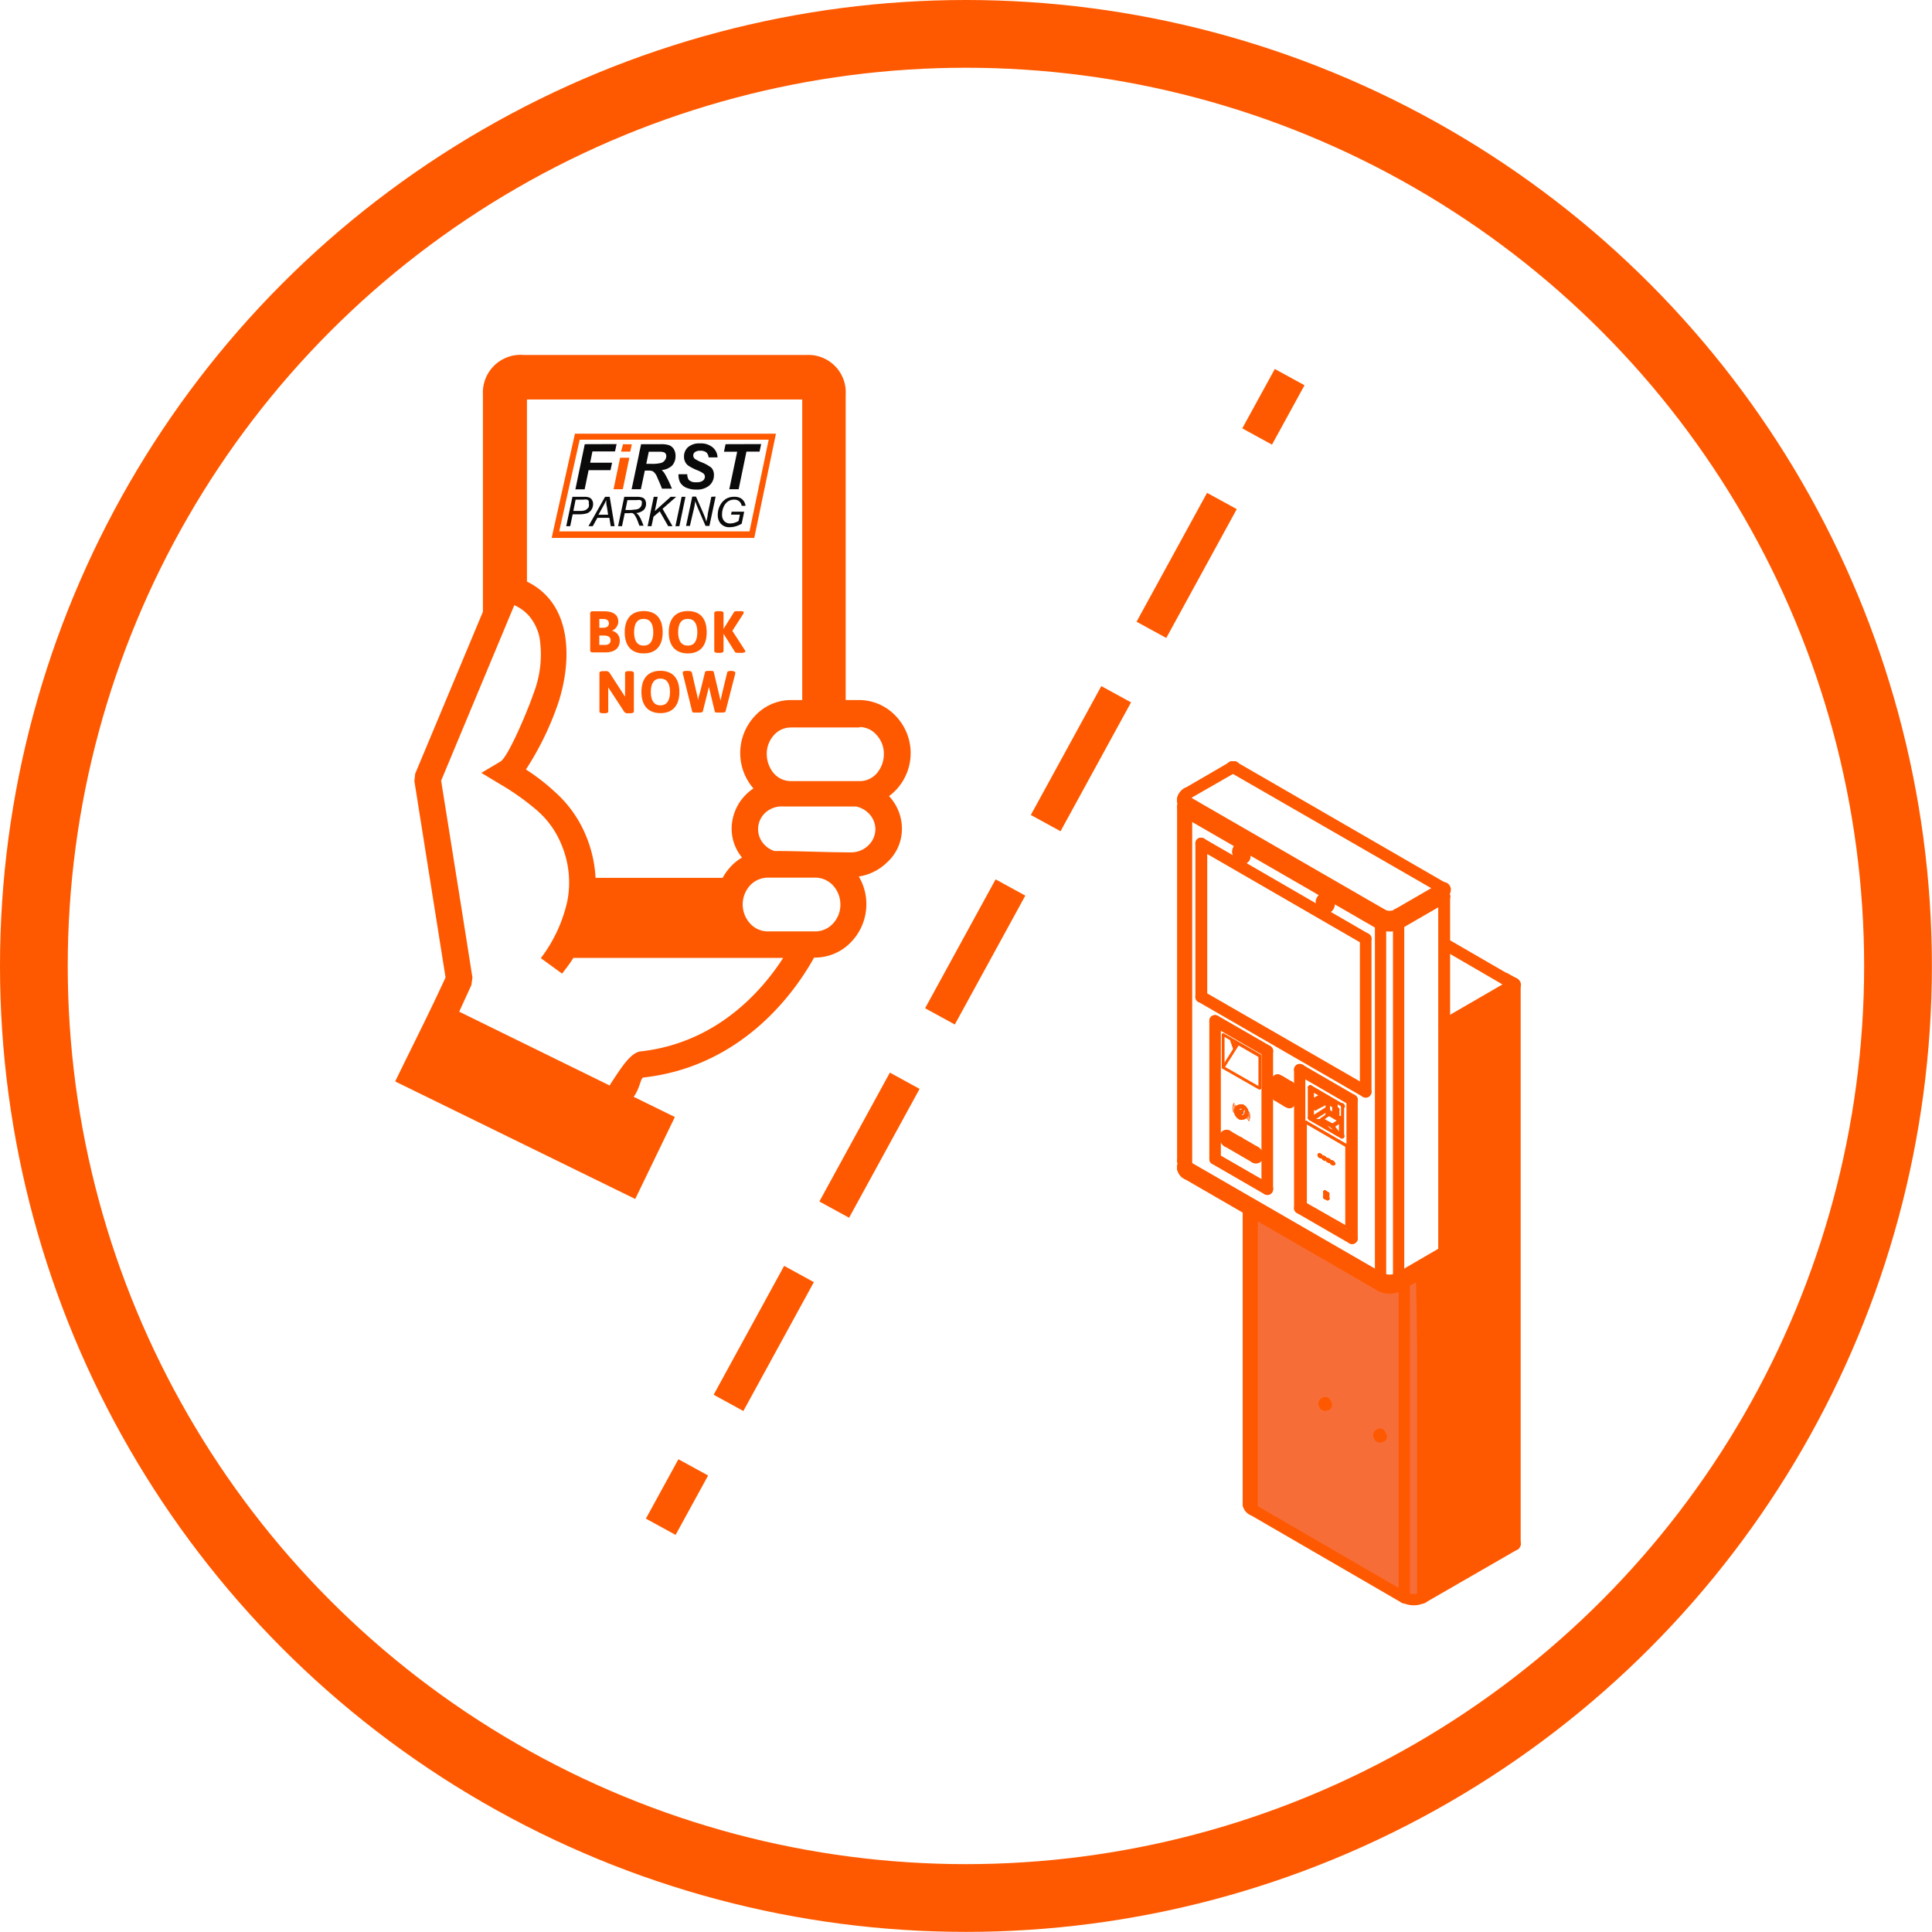 <svg xmlns="http://www.w3.org/2000/svg" viewBox="0 0 171.11 171.11"><defs><style>.cls-1{fill:#f76d37;}.cls-10,.cls-11,.cls-2,.cls-3,.cls-5,.cls-9{fill:none;}.cls-10,.cls-11,.cls-2,.cls-3,.cls-4,.cls-5,.cls-9{stroke:#fe5900;}.cls-2,.cls-3{stroke-linecap:round;stroke-linejoin:round;}.cls-3{stroke-width:0.25px;}.cls-10,.cls-11,.cls-4,.cls-5,.cls-9{stroke-miterlimit:10;}.cls-5{stroke-width:0.05px;}.cls-6,.cls-8{fill:#fe5900;}.cls-7{fill:#0a0a0a;}.cls-8{fill-rule:evenodd;}.cls-10,.cls-9{stroke-width:3px;}.cls-10{stroke-dasharray:13.01 6.5;}.cls-11{stroke-width:6px;}</style></defs><g id="Layer_2" data-name="Layer 2"><g id="Layer_1-2" data-name="Layer 1"><path class="cls-1" d="M110.73,133.45l-.17-26.33,11.71,6.59,1.1.18,1-.31,1.63-.92v28.82a2.57,2.57,0,0,1-2.11-.26C123,140.57,110.73,133.45,110.73,133.45Z"/><polyline class="cls-2" points="117.41 124.39 117.35 124.29 117.28 124.33 117.34 124.43 117.41 124.39"/><polyline class="cls-2" points="122.14 127.14 122.2 127.24 122.27 127.2 122.22 127.09 122.14 127.14"/><line class="cls-2" x1="117.33" y1="124.44" x2="117.36" y2="124.44"/><line class="cls-2" x1="117.28" y1="124.32" x2="117.28" y2="124.3"/><line class="cls-2" x1="117.4" y1="124.44" x2="117.48" y2="124.42"/><line class="cls-2" x1="117.31" y1="124.25" x2="117.38" y2="124.23"/><line class="cls-2" x1="122.19" y1="127.25" x2="122.19" y2="127.25"/><line class="cls-2" x1="122.12" y1="127.13" x2="122.12" y2="127.11"/><line class="cls-2" x1="122.22" y1="127.01" x2="122.15" y2="127.06"/><line class="cls-3" x1="118.59" y1="99.14" x2="118.59" y2="99.14"/><line class="cls-2" x1="122.34" y1="127.23" x2="122.27" y2="127.25"/><line class="cls-2" x1="110.12" y1="75.98" x2="110.22" y2="75.93"/><line class="cls-2" x1="109.71" y1="75.23" x2="109.78" y2="75.2"/><polyline class="cls-2" points="106.42 88.27 106.42 74.77 120.94 83.16"/><line class="cls-2" x1="106.42" y1="74.72" x2="106.42" y2="74.77"/><polyline class="cls-2" points="117.37 124.42 117.44 124.38 117.37 124.25 117.29 124.29"/><polyline class="cls-2" points="122.21 127.23 122.28 127.19 122.21 127.05 122.13 127.1"/><line class="cls-2" x1="109.75" y1="75.19" x2="109.73" y2="75.23"/><line class="cls-2" x1="110.15" y1="75.96" x2="110.19" y2="75.96"/><line class="cls-2" x1="110.15" y1="75.96" x2="110.19" y2="75.96"/><line class="cls-2" x1="109.75" y1="75.2" x2="109.73" y2="75.23"/><path class="cls-2" d="M127.86,111.57a.17.17,0,0,0,.09-.16"/><line class="cls-2" x1="120.94" y1="96.64" x2="106.42" y2="88.27"/><path class="cls-2" d="M128,111.34a.19.19,0,0,0-.09-.16"/><line class="cls-2" x1="127.9" y1="111.49" x2="127.95" y2="111.41"/><path class="cls-2" d="M122.27,113.82a1.78,1.78,0,0,0,1.62,0"/><polyline class="cls-2" points="120.96 83.14 120.94 83.16 120.94 96.64 120.96 96.67"/><line class="cls-2" x1="127.93" y1="111.43" x2="127.93" y2="111.35"/><line class="cls-2" x1="122.27" y1="113.81" x2="122.31" y2="113.89"/><line class="cls-2" x1="105.14" y1="103.97" x2="122.29" y2="113.89"/><line class="cls-2" x1="123.84" y1="113.89" x2="127.83" y2="111.6"/><line class="cls-3" x1="116.36" y1="97.83" x2="116.36" y2="97.84"/><line class="cls-2" x1="104.75" y1="103.44" x2="104.75" y2="103.34"/><path class="cls-2" d="M122.29,113.89l.17.08a1.68,1.68,0,0,0,1.21,0l.17-.08"/><line class="cls-2" x1="127.74" y1="111.14" x2="127.83" y2="111.18"/><line class="cls-2" x1="127.88" y1="111.4" x2="127.88" y2="111.5"/><line class="cls-2" x1="123.87" y1="113.82" x2="123.87" y2="113.72"/><polyline class="cls-2" points="122.27 113.72 122.27 113.82 105.09 103.9"/><line class="cls-2" x1="127.87" y1="111.57" x2="127.91" y2="111.49"/><line class="cls-2" x1="123.85" y1="113.89" x2="123.89" y2="113.81"/><line class="cls-2" x1="127.88" y1="111.5" x2="123.87" y2="113.82"/><line class="cls-2" x1="105.09" y1="103.89" x2="105.13" y2="103.97"/><line class="cls-2" x1="105.09" y1="103.9" x2="105.09" y2="103.8"/><line class="cls-2" x1="127.74" y1="111.18" x2="127.76" y2="111.21"/><line class="cls-2" x1="105.09" y1="103.8" x2="122.27" y2="113.72"/><path class="cls-2" d="M104.75,103.43a.57.57,0,0,0,.34.47"/><line class="cls-2" x1="123.87" y1="113.72" x2="127.88" y2="111.4"/><line class="cls-2" x1="127.76" y1="111.21" x2="123.75" y2="113.51"/><line class="cls-2" x1="104.92" y1="103.2" x2="104.92" y2="103.2"/><line class="cls-2" x1="127.74" y1="111.21" x2="127.74" y2="111.04"/><line class="cls-2" x1="122.39" y1="113.31" x2="122.39" y2="113.51"/><line class="cls-2" x1="105.21" y1="103.59" x2="105.21" y2="103.42"/><line class="cls-2" x1="127.9" y1="111.42" x2="127.96" y2="111.34"/><line class="cls-2" x1="105.21" y1="103.59" x2="122.39" y2="113.51"/><line class="cls-2" x1="123.75" y1="113.51" x2="127.71" y2="111.23"/><line class="cls-2" x1="123.75" y1="113.51" x2="123.75" y2="113.31"/><line class="cls-2" x1="127.71" y1="111.04" x2="127.71" y2="111.23"/><line class="cls-2" x1="104.75" y1="70.8" x2="104.75" y2="70.89"/><line class="cls-2" x1="127.87" y1="111.18" x2="127.77" y2="111.19"/><line class="cls-2" x1="109.3" y1="67.94" x2="127.84" y2="78.66"/><path class="cls-2" d="M104.75,103.33a.56.56,0,0,0,.34.47"/><line class="cls-2" x1="105.14" y1="70.26" x2="109.13" y2="67.94"/><path class="cls-2" d="M105.22,103.57a.29.29,0,0,0-.13.22"/><line class="cls-2" x1="127.93" y1="78.81" x2="127.93" y2="78.9"/><path class="cls-2" d="M122.27,113.72a1.78,1.78,0,0,0,1.62,0"/><line class="cls-2" x1="105.14" y1="71.45" x2="122.29" y2="81.37"/><line class="cls-2" x1="123.84" y1="81.37" x2="127.84" y2="79.05"/><line class="cls-2" x1="105.09" y1="71.35" x2="105.09" y2="71.28"/><path class="cls-2" d="M122.4,113.49a.29.29,0,0,0-.13.22"/><path class="cls-2" d="M123.89,113.71a.29.29,0,0,0-.13-.22"/><line class="cls-2" x1="109.2" y1="67.97" x2="127.76" y2="78.66"/><line class="cls-2" x1="122.39" y1="80.98" x2="105.21" y2="71.06"/><path class="cls-2" d="M127.91,111.41a.29.29,0,0,0-.13-.22"/><line class="cls-2" x1="105.09" y1="71.28" x2="122.27" y2="81.2"/><line class="cls-2" x1="105.21" y1="70.26" x2="109.2" y2="67.97"/><line class="cls-2" x1="127.76" y1="78.66" x2="123.75" y2="80.98"/><line class="cls-2" x1="123.87" y1="81.2" x2="127.88" y2="78.88"/><path class="cls-2" d="M104.92,103.19a.49.49,0,0,0,.29.4"/><path class="cls-2" d="M122.39,113.51a1.53,1.53,0,0,0,1.38,0"/><path class="cls-2" d="M109.64,75.43a.62.62,0,0,0,.3.52c.16.09.3,0,.31-.18a.66.66,0,0,0-.3-.52c-.17-.09-.31,0-.31.18"/><line class="cls-2" x1="127.88" y1="78.88" x2="127.88" y2="78.98"/><line class="cls-2" x1="122.27" y1="81.2" x2="122.27" y2="81.28"/><line class="cls-2" x1="123.87" y1="81.28" x2="123.87" y2="81.2"/><line class="cls-2" x1="122.27" y1="81.28" x2="105.09" y2="71.35"/><line class="cls-2" x1="127.88" y1="78.98" x2="123.87" y2="81.28"/><line class="cls-2" x1="104.92" y1="71.28" x2="104.92" y2="71.33"/><line class="cls-2" x1="127.74" y1="79.12" x2="127.74" y2="79.32"/><line class="cls-2" x1="105.21" y1="71.72" x2="105.21" y2="71.5"/><line class="cls-2" x1="122.39" y1="81.42" x2="122.39" y2="81.64"/><line class="cls-2" x1="123.75" y1="81.64" x2="123.75" y2="81.42"/><line class="cls-2" x1="127.71" y1="79.12" x2="127.71" y2="79.34"/><line class="cls-2" x1="105.21" y1="71.72" x2="122.39" y2="81.64"/><line class="cls-2" x1="123.75" y1="81.64" x2="127.71" y2="79.34"/><line class="cls-2" x1="134.1" y1="87.13" x2="134.1" y2="87.23"/><line class="cls-2" x1="133.28" y1="86.67" x2="127.93" y2="83.57"/><line class="cls-2" x1="134.08" y1="87.18" x2="134.08" y2="87.28"/><polyline class="cls-2" points="133.23 86.69 133.3 86.65 134.08 87.08"/><line class="cls-2" x1="134.08" y1="87.18" x2="127.93" y2="90.74"/><line class="cls-2" x1="127.93" y1="83.62" x2="133.23" y2="86.7"/><line class="cls-2" x1="127.93" y1="90.83" x2="134.08" y2="87.28"/><line class="cls-3" x1="115.71" y1="99.42" x2="119.17" y2="101.43"/><line class="cls-3" x1="119.27" y1="101.6" x2="119.27" y2="108.64"/><line class="cls-3" x1="116.03" y1="99.11" x2="116.1" y2="99.06"/><line class="cls-3" x1="118.91" y1="100.66" x2="118.83" y2="100.71"/><line class="cls-3" x1="115.95" y1="96.3" x2="116.05" y2="96.23"/><line class="cls-3" x1="116.03" y1="98.96" x2="115.95" y2="99.01"/><line class="cls-3" x1="117.33" y1="102.69" x2="117.38" y2="102.64"/><line class="cls-3" x1="117.26" y1="102.59" x2="117.21" y2="102.62"/><line class="cls-3" x1="116.97" y1="102.47" x2="117.02" y2="102.45"/><line class="cls-3" x1="116.9" y1="102.38" x2="116.85" y2="102.4"/><line class="cls-3" x1="118.01" y1="103" x2="117.94" y2="103.03"/><line class="cls-3" x1="118.06" y1="103.1" x2="118.13" y2="103.08"/><line class="cls-3" x1="117.7" y1="102.88" x2="117.74" y2="102.86"/><line class="cls-2" x1="127.72" y1="111.22" x2="127.74" y2="111.2"/><path class="cls-2" d="M128,78.79a.19.19,0,0,0-.09-.15"/><line class="cls-2" x1="109.31" y1="67.92" x2="109.12" y2="67.92"/><path class="cls-2" d="M127.87,79.05a.19.19,0,0,0,.09-.16"/><line class="cls-3" x1="117.62" y1="102.79" x2="117.58" y2="102.81"/><line class="cls-2" x1="127.87" y1="78.64" x2="127.77" y2="78.65"/><line class="cls-2" x1="109.31" y1="67.92" x2="109.21" y2="67.93"/><line class="cls-2" x1="119.75" y1="97.42" x2="119.73" y2="97.42"/><line class="cls-2" x1="119.75" y1="109.63" x2="119.73" y2="109.63"/><line class="cls-2" x1="115.16" y1="94.75" x2="115.13" y2="94.75"/><line class="cls-3" x1="117.58" y1="102.69" x2="117.7" y2="102.76"/><path class="cls-2" d="M104.75,70.79a.59.59,0,0,0,.34.47"/><line class="cls-3" x1="117.7" y1="102.88" x2="117.58" y2="102.81"/><line class="cls-3" x1="118.06" y1="103.1" x2="117.94" y2="103.03"/><line class="cls-3" x1="117.94" y1="102.88" x2="118.06" y2="102.96"/><path class="cls-2" d="M105.21,70.26c-.39.22-.39.58,0,.81"/><line class="cls-3" x1="116.85" y1="102.25" x2="116.97" y2="102.33"/><path class="cls-2" d="M105.22,71.05a.29.29,0,0,0-.13.22"/><line class="cls-3" x1="116.97" y1="102.47" x2="116.85" y2="102.4"/><line class="cls-3" x1="117.21" y1="102.47" x2="117.33" y2="102.54"/><line class="cls-3" x1="117.33" y1="102.69" x2="117.21" y2="102.62"/><polyline class="cls-3" points="115.13 106.97 119.73 109.64 119.73 97.42 115.13 94.75 115.13 106.97"/><line class="cls-3" x1="116.05" y1="96.23" x2="118.83" y2="97.85"/><line class="cls-3" x1="115.95" y1="99.01" x2="115.95" y2="96.3"/><line class="cls-3" x1="118.83" y1="100.71" x2="116.03" y2="99.11"/><line class="cls-3" x1="118.91" y1="98" x2="118.91" y2="100.66"/><line class="cls-2" x1="109.22" y1="67.93" x2="109.12" y2="67.92"/><line class="cls-3" x1="115.62" y1="106.51" x2="115.62" y2="99.47"/><line class="cls-3" x1="119.17" y1="101.41" x2="115.69" y2="99.4"/><line class="cls-3" x1="119.2" y1="108.67" x2="115.71" y2="106.68"/><line class="cls-2" x1="105.22" y1="70.25" x2="105.13" y2="70.24"/><path class="cls-2" d="M122.39,81a1.53,1.53,0,0,0,1.38,0"/><line class="cls-3" x1="117.62" y1="102.79" x2="117.74" y2="102.86"/><path class="cls-2" d="M122.4,81a.29.29,0,0,0-.13.22"/><line class="cls-3" x1="118.01" y1="103" x2="118.13" y2="103.08"/><line class="cls-3" x1="116.9" y1="102.38" x2="117.02" y2="102.45"/><line class="cls-3" x1="117.26" y1="102.59" x2="117.38" y2="102.64"/><line class="cls-3" x1="117.62" y1="105.76" x2="117.62" y2="106.17"/><line class="cls-3" x1="117.31" y1="106.01" x2="117.31" y2="105.57"/><path class="cls-2" d="M123.89,81.19a.29.29,0,0,0-.13-.22"/><path class="cls-2" d="M127.91,78.87a.27.27,0,0,0-.13-.22"/><line class="cls-2" x1="127.9" y1="78.87" x2="127.96" y2="78.8"/><path class="cls-2" d="M122.27,81.18a1.78,1.78,0,0,0,1.62,0"/><line class="cls-2" x1="127.9" y1="78.97" x2="127.96" y2="78.89"/><path class="cls-2" d="M122.27,81.27a1.78,1.78,0,0,0,1.62,0"/><line class="cls-2" x1="122.27" y1="81.29" x2="122.31" y2="81.37"/><line class="cls-2" x1="127.87" y1="79.05" x2="127.91" y2="78.96"/><line class="cls-2" x1="123.85" y1="81.37" x2="123.89" y2="81.29"/><path class="cls-2" d="M104.75,70.88a.56.56,0,0,0,.34.47"/><line class="cls-2" x1="105.09" y1="71.37" x2="105.13" y2="71.45"/><path class="cls-2" d="M104.92,71.32a.49.49,0,0,0,.29.4"/><path class="cls-2" d="M122.39,81.64a1.53,1.53,0,0,0,1.38,0"/><line class="cls-2" x1="127.72" y1="79.33" x2="127.74" y2="79.3"/><line class="cls-2" x1="134.09" y1="87.16" x2="134.09" y2="87.08"/><line class="cls-3" x1="117.33" y1="105.55" x2="117.58" y2="105.69"/><line class="cls-3" x1="117.31" y1="105.57" x2="117.33" y2="105.55"/><polyline class="cls-3" points="117.62 106.17 117.58 106.2 117.33 106.08"/><line class="cls-3" x1="117.43" y1="105.93" x2="117.43" y2="105.59"/><line class="cls-2" x1="133.27" y1="86.67" x2="133.24" y2="86.68"/><line class="cls-2" x1="134.09" y1="87.26" x2="134.13" y2="87.22"/><polyline class="cls-3" points="117.7 102.87 117.78 102.83 117.72 102.73"/><line class="cls-3" x1="117.62" y1="106.1" x2="117.45" y2="106.01"/><line class="cls-3" x1="117.33" y1="106.08" x2="117.45" y2="106.01"/><line class="cls-3" x1="117.43" y1="105.93" x2="117.31" y2="106.01"/><polyline class="cls-3" points="117.59 102.68 117.52 102.72 117.58 102.82"/><line class="cls-3" x1="116.05" y1="96.25" x2="116.05" y2="96.23"/><polyline class="cls-3" points="118.06 103.09 118.14 103.05 118.08 102.94"/><line class="cls-3" x1="118.91" y1="100.66" x2="118.91" y2="100.66"/><polyline class="cls-3" points="117.96 102.87 117.88 102.91 117.94 103.02"/><line class="cls-3" x1="116.27" y1="96.5" x2="116.27" y2="96.5"/><polyline class="cls-3" points="116.98 102.46 117.05 102.42 116.99 102.31"/><line class="cls-3" x1="117.21" y1="99.45" x2="117.19" y2="99.62"/><polyline class="cls-3" points="116.87 102.24 116.8 102.28 116.85 102.39"/><polyline class="cls-3" points="117.34 102.68 117.41 102.64 117.35 102.53"/><line class="cls-3" x1="118.13" y1="97.85" x2="118.13" y2="97.85"/><polyline class="cls-3" points="117.23 102.46 117.16 102.5 117.22 102.61"/><line class="cls-3" x1="118.33" y1="97.97" x2="118.33" y2="97.97"/><line class="cls-3" x1="115.68" y1="99.4" x2="115.65" y2="99.46"/><line class="cls-3" x1="117.91" y1="97.61" x2="117.91" y2="97.71"/><path class="cls-3" d="M116.07,96.23c-.06,0-.1,0-.11.06"/><line class="cls-3" x1="115.96" y1="99" x2="116.03" y2="99.09"/><line class="cls-3" x1="117.91" y1="97.73" x2="117.91" y2="97.73"/><path class="cls-3" d="M118.84,100.71c.06,0,.1,0,.1-.06"/><path class="cls-3" d="M119,98a.23.23,0,0,0-.1-.17"/><line class="cls-3" x1="116.22" y1="99.13" x2="116.12" y2="99.08"/><line class="cls-3" x1="118.81" y1="100.63" x2="118.64" y2="100.54"/><line class="cls-3" x1="116" y1="98.89" x2="116" y2="96.33"/><path class="cls-3" d="M115.7,99.41c-.06,0-.11,0-.11.06"/><line class="cls-3" x1="118.33" y1="97.85" x2="118.33" y2="98.07"/><line class="cls-3" x1="115.66" y1="99.39" x2="115.63" y2="99.46"/><line class="cls-3" x1="118.23" y1="97.8" x2="118.33" y2="97.85"/><line class="cls-3" x1="115.6" y1="99.47" x2="115.65" y2="99.47"/><line class="cls-3" x1="118.13" y1="97.73" x2="118.13" y2="97.95"/><line class="cls-3" x1="118.03" y1="97.68" x2="118.11" y2="97.73"/><line class="cls-3" x1="117.91" y1="97.63" x2="117.91" y2="97.83"/><line class="cls-3" x1="117.82" y1="97.56" x2="117.91" y2="97.61"/><line class="cls-3" x1="115.7" y1="99.4" x2="115.71" y2="99.42"/><path class="cls-3" d="M115.59,106.51a.29.29,0,0,0,.11.19"/><path class="cls-3" d="M119.29,101.61a.27.27,0,0,0-.11-.2"/><path class="cls-4" d="M109.78,98.4a.36.36,0,0,0,.16.28c.09,0,.16,0,.16-.09a.37.37,0,0,0-.16-.29c-.09,0-.16,0-.16.1"/><polyline class="cls-3" points="117.57 102.66 117.58 102.73 117.63 102.78"/><line class="cls-3" x1="117.75" y1="102.85" x2="117.76" y2="102.85"/><line class="cls-3" x1="118.14" y1="103.07" x2="118.15" y2="103.07"/><polyline class="cls-3" points="117.96 102.88 117.97 102.95 118.02 102.99"/><line class="cls-3" x1="118.91" y1="100.66" x2="118.91" y2="100.66"/><line class="cls-3" x1="116.05" y1="96.25" x2="116.05" y2="96.25"/><line class="cls-3" x1="116.54" y1="97.73" x2="116.54" y2="97.73"/><polyline class="cls-3" points="116.84 102.25 116.86 102.32 116.9 102.36"/><line class="cls-3" x1="117.91" y1="97.68" x2="117.91" y2="97.71"/><line class="cls-3" x1="117.02" y1="102.44" x2="117.03" y2="102.44"/><line class="cls-3" x1="118.23" y1="97.61" x2="118.25" y2="97.61"/><polyline class="cls-3" points="117.21 102.47 117.22 102.53 117.27 102.58"/><line class="cls-3" x1="118.3" y1="97.68" x2="118.3" y2="97.68"/><line class="cls-3" x1="117.39" y1="102.65" x2="117.4" y2="102.66"/><line class="cls-3" x1="118.3" y1="97.78" x2="118.3" y2="97.78"/><line class="cls-3" x1="118.03" y1="97.58" x2="118.03" y2="97.58"/><line class="cls-3" x1="117.63" y1="105.75" x2="117.59" y2="105.68"/><line class="cls-3" x1="118.03" y1="97.49" x2="118.03" y2="97.49"/><line class="cls-3" x1="118.08" y1="97.58" x2="118.08" y2="97.58"/><line class="cls-3" x1="118.37" y1="98.33" x2="118.37" y2="98.33"/><line class="cls-3" x1="117.35" y1="105.53" x2="117.3" y2="105.56"/><line class="cls-3" x1="118.33" y1="98.24" x2="118.33" y2="98.24"/><line class="cls-3" x1="118.47" y1="98.67" x2="118.47" y2="98.7"/><line class="cls-3" x1="117.59" y1="106.19" x2="117.63" y2="106.16"/><line class="cls-3" x1="118.13" y1="98.04" x2="118.11" y2="98.04"/><line class="cls-3" x1="118.11" y1="98.5" x2="118.08" y2="98.5"/><line class="cls-3" x1="117.58" y1="98.6" x2="117.53" y2="98.67"/><line class="cls-3" x1="117.67" y1="98.53" x2="117.6" y2="98.58"/><line class="cls-3" x1="116.15" y1="98.94" x2="116.15" y2="96.62"/><line class="cls-3" x1="117.62" y1="99.98" x2="116.29" y2="99.21"/><line class="cls-3" x1="117.65" y1="100" x2="118.57" y2="100.54"/><line class="cls-3" x1="117.53" y1="97.42" x2="117.53" y2="98.43"/><line class="cls-3" x1="116.29" y1="96.59" x2="117.43" y2="97.25"/><line class="cls-3" x1="116.46" y1="98.19" x2="116.49" y2="98.19"/><line class="cls-3" x1="116.29" y1="98.14" x2="116.37" y2="98.17"/><line class="cls-3" x1="117.3" y1="105.99" x2="117.34" y2="106.07"/><line class="cls-3" x1="117.53" y1="98.7" x2="117.53" y2="98.79"/><line class="cls-3" x1="116.51" y1="97.71" x2="116.51" y2="97.71"/><line class="cls-3" x1="116.2" y1="96.5" x2="116.24" y2="96.47"/><line class="cls-3" x1="118.71" y1="100.51" x2="118.64" y2="100.54"/><line class="cls-3" x1="117.07" y1="99.11" x2="117.62" y2="98.72"/><line class="cls-3" x1="117.62" y1="99.98" x2="117.04" y2="99.25"/><line class="cls-3" x1="117.53" y1="97.68" x2="116.53" y2="98.19"/><line class="cls-3" x1="117.91" y1="97.71" x2="117.91" y2="97.71"/><line class="cls-3" x1="118.23" y1="97.71" x2="118.25" y2="97.71"/><line class="cls-3" x1="118.28" y1="97.75" x2="118.28" y2="97.75"/><polyline class="cls-3" points="118.28 97.68 118.28 97.66 118.25 97.68"/><line class="cls-3" x1="118.25" y1="97.63" x2="118.23" y2="97.63"/><line class="cls-3" x1="118.28" y1="97.61" x2="118.28" y2="97.61"/><line class="cls-3" x1="118.3" y1="97.68" x2="118.33" y2="97.66"/><polyline class="cls-2" points="104.75 103.44 104.78 103.59 104.87 103.75 104.97 103.88 105.14 103.97"/><polyline class="cls-2" points="104.75 103.34 104.78 103.2 104.85 103.05"/><line class="cls-3" x1="118.33" y1="97.75" x2="118.33" y2="97.75"/><line class="cls-3" x1="118.23" y1="97.71" x2="118.23" y2="97.71"/><polyline class="cls-3" points="118.11 97.66 118.11 97.68 118.01 97.63"/><line class="cls-3" x1="118.11" y1="97.68" x2="118.11" y2="97.68"/><line class="cls-3" x1="118.06" y1="97.58" x2="118.06" y2="97.58"/><line class="cls-3" x1="118.03" y1="97.51" x2="118.01" y2="97.51"/><polyline class="cls-2" points="104.75 70.8 104.78 70.63 104.87 70.48 104.97 70.36 105.14 70.27"/><path class="cls-2" d="M122.29,81.37l.17.07a1.8,1.8,0,0,0,1.21,0l.17-.07"/><line class="cls-3" x1="118.03" y1="97.51" x2="118.03" y2="97.51"/><line class="cls-3" x1="118.06" y1="97.49" x2="118.06" y2="97.49"/><line class="cls-3" x1="118.11" y1="97.56" x2="118.11" y2="97.56"/><line class="cls-3" x1="118.11" y1="97.66" x2="118.04" y2="97.61"/><line class="cls-3" x1="117.42" y1="105.92" x2="117.47" y2="105.99"/><line class="cls-3" x1="118.03" y1="97.61" x2="118.03" y2="97.61"/><polyline class="cls-3" points="117.86 97.54 117.84 97.54 117.84 97.39"/><line class="cls-3" x1="117.59" y1="98.56" x2="117.58" y2="98.57"/><line class="cls-3" x1="117.82" y1="97.42" x2="117.82" y2="97.39"/><line class="cls-3" x1="116.55" y1="97.87" x2="116.59" y2="97.87"/><line class="cls-3" x1="117.82" y1="97.39" x2="117.82" y2="97.39"/><polyline class="cls-3" points="117.08 99.1 117.04 99.16 117.06 99.22"/><line class="cls-3" x1="117.87" y1="97.37" x2="117.87" y2="97.37"/><polyline class="cls-2" points="104.75 70.89 104.78 71.06 104.87 71.21 104.97 71.33 105.14 71.45"/><line class="cls-3" x1="117.87" y1="97.37" x2="117.87" y2="97.37"/><line class="cls-3" x1="115.71" y1="99.42" x2="115.66" y2="99.42"/><line class="cls-3" x1="117.87" y1="97.54" x2="117.87" y2="97.54"/><line class="cls-3" x1="117.87" y1="97.37" x2="117.87" y2="97.54"/><line class="cls-3" x1="117.87" y1="97.37" x2="117.87" y2="97.37"/><line class="cls-3" x1="117.19" y1="99.64" x2="117.19" y2="99.62"/><line class="cls-3" x1="118.35" y1="98.33" x2="118.33" y2="98.33"/><line class="cls-3" x1="117.91" y1="97.71" x2="117.91" y2="97.71"/><line class="cls-3" x1="118.33" y1="98.31" x2="118.33" y2="98.24"/><line class="cls-3" x1="117.91" y1="97.73" x2="117.91" y2="97.73"/><line class="cls-3" x1="118.33" y1="98.24" x2="118.35" y2="98.26"/><line class="cls-3" x1="117.91" y1="97.71" x2="117.91" y2="97.73"/><line class="cls-3" x1="118.35" y1="98.24" x2="118.33" y2="98.24"/><polyline class="cls-3" points="116.12 99.08 116.05 99.01 116 98.89"/><line class="cls-3" x1="118.37" y1="98.24" x2="118.35" y2="98.26"/><polyline class="cls-3" points="118.91 100.66 118.86 100.66 118.81 100.63"/><line class="cls-3" x1="118.37" y1="98.33" x2="118.37" y2="98.33"/><polyline class="cls-3" points="116 96.33 116.03 96.28 116.05 96.25"/><line class="cls-3" x1="118.37" y1="98.29" x2="118.37" y2="98.33"/><line class="cls-3" x1="118.33" y1="98.07" x2="118.33" y2="98.07"/><line class="cls-3" x1="118.33" y1="97.85" x2="118.33" y2="97.85"/><line class="cls-3" x1="118.37" y1="98.26" x2="118.37" y2="98.29"/><line class="cls-3" x1="118.23" y1="97.8" x2="118.23" y2="97.8"/><line class="cls-3" x1="118.13" y1="97.95" x2="118.13" y2="97.95"/><line class="cls-3" x1="118.13" y1="97.73" x2="118.11" y2="97.73"/><line class="cls-3" x1="118.03" y1="97.68" x2="118.03" y2="97.68"/><line class="cls-3" x1="117.91" y1="97.83" x2="117.91" y2="97.83"/><line class="cls-3" x1="117.91" y1="97.63" x2="117.91" y2="97.61"/><line class="cls-3" x1="117.82" y1="97.56" x2="117.82" y2="97.56"/><line class="cls-3" x1="117.53" y1="98.7" x2="117.53" y2="98.67"/><line class="cls-3" x1="117.53" y1="97.39" x2="116.58" y2="97.88"/><line class="cls-3" x1="117.6" y1="97.37" x2="117.6" y2="97.37"/><line class="cls-3" x1="118.37" y1="98.26" x2="118.37" y2="98.33"/><line class="cls-3" x1="118.35" y1="98.24" x2="118.37" y2="98.24"/><line class="cls-3" x1="117.55" y1="98.46" x2="117.53" y2="98.43"/><polyline class="cls-3" points="116.15 96.62 116.15 96.54 116.2 96.5"/><polyline class="cls-3" points="116.29 99.21 116.25 99.16 116.17 99.08 116.15 99.01 116.15 98.94"/><line class="cls-3" x1="117.65" y1="100" x2="117.62" y2="99.98"/><line class="cls-3" x1="118.57" y1="100.54" x2="118.64" y2="100.54"/><line class="cls-3" x1="118.13" y1="98.48" x2="118.25" y2="98.43"/><line class="cls-3" x1="118.25" y1="98.43" x2="118.25" y2="98.43"/><line class="cls-3" x1="116.34" y1="97.75" x2="116.34" y2="97.75"/><line class="cls-3" x1="117.19" y1="99.62" x2="117.19" y2="99.62"/><line class="cls-3" x1="118.13" y1="98.07" x2="118.13" y2="98.48"/><line class="cls-3" x1="116.58" y1="99.28" x2="116.58" y2="99.28"/><line class="cls-3" x1="118.13" y1="98.48" x2="118.13" y2="98.48"/><line class="cls-3" x1="116.12" y1="99.07" x2="116.12" y2="99.08"/><line class="cls-3" x1="118.13" y1="98.07" x2="118.13" y2="98.09"/><line class="cls-3" x1="116" y1="98.88" x2="116.01" y2="98.89"/><line class="cls-3" x1="118.45" y1="98.67" x2="118.45" y2="98.67"/><line class="cls-3" x1="117.63" y1="99.98" x2="117.65" y2="99.99"/><line class="cls-3" x1="118.33" y1="98.46" x2="118.45" y2="98.65"/><line class="cls-3" x1="117.63" y1="99.98" x2="117.63" y2="99.98"/><line class="cls-3" x1="118.45" y1="98.67" x2="118.45" y2="98.67"/><line class="cls-3" x1="118.58" y1="100.53" x2="118.58" y2="100.53"/><line class="cls-3" x1="118.61" y1="99.13" x2="118.61" y2="99.12"/><line class="cls-3" x1="116.32" y1="97.81" x2="116.32" y2="97.81"/><line class="cls-3" x1="116.35" y1="97.74" x2="116.34" y2="97.74"/><line class="cls-3" x1="118.33" y1="98.46" x2="118.3" y2="98.46"/><line class="cls-3" x1="116.32" y1="97.79" x2="116.32" y2="97.79"/><line class="cls-3" x1="118.13" y1="98.58" x2="118.13" y2="98.6"/><line class="cls-3" x1="118.11" y1="98.58" x2="118.11" y2="98.55"/><line class="cls-3" x1="116.5" y1="97.66" x2="116.42" y2="97.58"/><line class="cls-3" x1="118.13" y1="98.58" x2="118.3" y2="98.62"/><line class="cls-3" x1="118.11" y1="98.55" x2="118.11" y2="98.58"/><line class="cls-3" x1="118.42" y1="98.65" x2="118.37" y2="98.65"/><line class="cls-3" x1="118.28" y1="98.46" x2="118.4" y2="98.65"/><polyline class="cls-3" points="118.3 98.46 118.42 98.67 118.37 98.65 118.25 98.46"/><line class="cls-3" x1="118.2" y1="98.48" x2="118.11" y2="98.53"/><line class="cls-3" x1="118.11" y1="98.58" x2="118.11" y2="98.58"/><polyline class="cls-3" points="118.13 98.6 118.33 98.65 118.2 98.48"/><polyline class="cls-3" points="118.3 98.46 118.45 98.67 118.45 98.29"/><line class="cls-3" x1="118.45" y1="98.24" x2="118.16" y2="98.07"/><polyline class="cls-3" points="118.13 98.09 118.13 98.48 118.25 98.43"/><line class="cls-3" x1="118.08" y1="98.58" x2="118.08" y2="98.58"/><line class="cls-3" x1="118.83" y1="100.61" x2="118.83" y2="100.63"/><line class="cls-3" x1="118.13" y1="98.63" x2="118.45" y2="98.7"/><line class="cls-3" x1="116.34" y1="97.75" x2="116.34" y2="97.75"/><line class="cls-3" x1="118.5" y1="98.65" x2="118.47" y2="98.67"/><line class="cls-3" x1="118.59" y1="99.16" x2="118.59" y2="99.13"/><line class="cls-3" x1="118.47" y1="98.67" x2="118.47" y2="98.29"/><line class="cls-3" x1="118.59" y1="99.13" x2="118.59" y2="99.13"/><line class="cls-3" x1="118.5" y1="98.29" x2="118.47" y2="98.29"/><polyline class="cls-3" points="117.53 97.42 117.53 97.37 117.5 97.32 117.48 97.27 117.43 97.25"/><line class="cls-3" x1="118.45" y1="98.21" x2="118.45" y2="98.21"/><line class="cls-3" x1="116.29" y1="96.59" x2="116.27" y2="96.59"/><line class="cls-3" x1="118.45" y1="98.21" x2="118.16" y2="98.04"/><line class="cls-3" x1="116.54" y1="98.19" x2="116.49" y2="98.19"/><line class="cls-3" x1="116" y1="96.31" x2="116.01" y2="96.32"/><line class="cls-3" x1="118.16" y1="98.04" x2="118.16" y2="98.04"/><line class="cls-3" x1="118.11" y1="98.07" x2="118.11" y2="98.5"/><line class="cls-3" x1="116.46" y1="98.19" x2="116.36" y2="98.17"/><line class="cls-3" x1="118.11" y1="98.5" x2="118.08" y2="98.5"/><line class="cls-3" x1="116.29" y1="98.14" x2="116.27" y2="98.12"/><line class="cls-3" x1="118.11" y1="98.5" x2="118.08" y2="98.5"/><line class="cls-3" x1="118.13" y1="97.85" x2="118.11" y2="97.85"/><line class="cls-3" x1="116.56" y1="99.28" x2="117.19" y2="99.64"/><path class="cls-3" d="M116.59,97.85l1-.48"/><line class="cls-3" x1="117.04" y1="99.23" x2="116.58" y2="99.28"/><line class="cls-3" x1="118.33" y1="97.97" x2="118.33" y2="97.97"/><line class="cls-3" x1="117.19" y1="99.67" x2="116.53" y2="99.3"/><line class="cls-3" x1="117.91" y1="97.73" x2="117.91" y2="97.71"/><line class="cls-3" x1="118.57" y1="99.28" x2="118.57" y2="99.28"/><line class="cls-3" x1="117.91" y1="97.73" x2="117.91" y2="97.73"/><line class="cls-3" x1="117.09" y1="99.13" x2="118.01" y2="99.64"/><line class="cls-3" x1="117.91" y1="97.73" x2="117.91" y2="97.73"/><line class="cls-3" x1="117.7" y1="98.7" x2="117.09" y2="99.13"/><line class="cls-3" x1="116.59" y1="97.85" x2="116.59" y2="97.85"/><line class="cls-3" x1="118.57" y1="99.21" x2="117.7" y2="98.7"/><line class="cls-3" x1="117.91" y1="97.71" x2="117.91" y2="97.73"/><line class="cls-3" x1="118.57" y1="99.28" x2="118.57" y2="99.23"/><line class="cls-3" x1="117.91" y1="97.71" x2="117.91" y2="97.71"/><line class="cls-3" x1="118.57" y1="99.28" x2="118.57" y2="99.28"/><line class="cls-3" x1="117.91" y1="97.73" x2="117.91" y2="97.71"/><line class="cls-3" x1="118.01" y1="99.64" x2="118.57" y2="99.28"/><line class="cls-3" x1="117.07" y1="99.25" x2="117.65" y2="100"/><line class="cls-3" x1="118.33" y1="97.97" x2="118.33" y2="97.97"/><polyline class="cls-3" points="117.65 100 118.57 100.54 117.96 99.79 117.07 99.25"/><line class="cls-3" x1="117.45" y1="97.17" x2="117.45" y2="97.17"/><polyline class="cls-3" points="117.36 97.2 116.49 97.68 116.49 97.71 117.38 97.22"/><polyline class="cls-3" points="116.58 98.02 116.34 97.88 116.2 97.95 116.49 98.12"/><polyline class="cls-3" points="116.17 97.71 116.17 97.9 116.32 97.83 116.32 97.78"/><line class="cls-3" x1="118.11" y1="97.85" x2="118.13" y2="97.85"/><line class="cls-3" x1="116.32" y1="97.78" x2="116.17" y2="97.71"/><line class="cls-3" x1="116.49" y1="97.85" x2="116.2" y2="97.68"/><line class="cls-3" x1="117.6" y1="98.6" x2="117.55" y2="98.67"/><line class="cls-3" x1="117.84" y1="97.56" x2="117.82" y2="97.56"/><polyline class="cls-3" points="118.57 99.18 118.57 99.16 117.6 98.6"/><line class="cls-3" x1="116.59" y1="98.09" x2="116.63" y2="98.03"/><line class="cls-3" x1="117.7" y1="98.67" x2="118.57" y2="99.18"/><line class="cls-3" x1="117.55" y1="98.72" x2="117.58" y2="98.75"/><line class="cls-3" x1="118.03" y1="97.68" x2="118.03" y2="97.68"/><line class="cls-3" x1="118.23" y1="97.8" x2="118.23" y2="97.8"/><line class="cls-3" x1="118.59" y1="99.25" x2="118.59" y2="99.11"/><line class="cls-3" x1="116.35" y1="97.87" x2="116.35" y2="97.87"/><line class="cls-3" x1="118.57" y1="99.06" x2="117.55" y2="98.46"/><polyline class="cls-3" points="116.36 96.47 116.32 96.52 117.45 97.17 117.5 97.13"/><line class="cls-3" x1="116.55" y1="98.08" x2="116.59" y2="98.02"/><polyline class="cls-3" points="117.6 97.44 117.6 98.38 117.67 98.33"/><line class="cls-3" x1="116.54" y1="97.88" x2="116.54" y2="97.88"/><line class="cls-3" x1="117.67" y1="97.42" x2="117.6" y2="97.44"/><line class="cls-3" x1="118.59" y1="98.99" x2="118.66" y2="98.96"/><line class="cls-3" x1="118.33" y1="98.07" x2="118.33" y2="98.07"/><polyline class="cls-3" points="117.7 98.41 117.65 98.45 118.59 98.99"/><polyline class="cls-3" points="118.08 99.76 118.66 100.49 118.71 100.46"/><line class="cls-3" x1="118.23" y1="98" x2="118.25" y2="98.02"/><line class="cls-3" x1="118.33" y1="97.97" x2="118.3" y2="97.95"/><line class="cls-3" x1="118.03" y1="97.88" x2="118.03" y2="97.9"/><line class="cls-3" x1="118.11" y1="97.85" x2="118.11" y2="97.85"/><line class="cls-3" x1="118.57" y1="99.15" x2="118.58" y2="99.15"/><line class="cls-3" x1="118.13" y1="97.95" x2="118.13" y2="97.95"/><line class="cls-3" x1="117.91" y1="97.83" x2="117.91" y2="97.83"/><line class="cls-3" x1="116.43" y1="97.72" x2="116.37" y2="97.67"/><line class="cls-3" x1="116.37" y1="98.11" x2="116.43" y2="98.13"/><line class="cls-3" x1="116.34" y1="97.77" x2="116.34" y2="97.76"/><line class="cls-3" x1="116.34" y1="97.82" x2="116.34" y2="97.82"/><line class="cls-3" x1="117.82" y1="97.75" x2="117.84" y2="97.78"/><path class="cls-3" d="M117.68,97.4a.36.36,0,0,0-.16-.28"/><line class="cls-3" x1="117.91" y1="97.73" x2="117.91" y2="97.73"/><line class="cls-3" x1="116.38" y1="96.46" x2="116.26" y2="96.46"/><polyline class="cls-3" points="118.25 97.71 118.28 97.75 118.3 97.75 118.3 97.73"/><line class="cls-3" x1="116.23" y1="96.48" x2="116.23" y2="96.48"/><line class="cls-3" x1="118.3" y1="97.73" x2="118.28" y2="97.68"/><line class="cls-3" x1="118.68" y1="100.5" x2="118.68" y2="100.5"/><polyline class="cls-3" points="118.28 97.68 118.25 97.68 118.28 97.68"/><line class="cls-3" x1="118.66" y1="99.35" x2="118.08" y2="99.76"/><line class="cls-3" x1="118.72" y1="100.5" x2="118.74" y2="100.46"/><polyline class="cls-3" points="118.71 99.06 118.67 99.11 118.67 99.35"/><polyline class="cls-3" points="117.55 97.44 117.55 98.46 118.57 99.04"/><line class="cls-3" x1="116.29" y1="96.57" x2="117.43" y2="97.22"/><line class="cls-3" x1="116.17" y1="97.42" x2="116.17" y2="96.64"/><line class="cls-3" x1="118.28" y1="97.68" x2="118.3" y2="97.66"/><line class="cls-3" x1="116.37" y1="97.68" x2="116.29" y2="97.63"/><line class="cls-3" x1="116.44" y1="97.75" x2="116.41" y2="97.73"/><line class="cls-3" x1="116.2" y1="97.68" x2="116.49" y2="97.83"/><line class="cls-3" x1="118.92" y1="100.56" x2="118.93" y2="100.56"/><line class="cls-3" x1="116.12" y1="96.28" x2="116.12" y2="96.28"/><line class="cls-3" x1="118.74" y1="99.05" x2="118.68" y2="98.95"/><line class="cls-3" x1="117.67" y1="98.32" x2="117.71" y2="98.4"/><line class="cls-3" x1="118.83" y1="97.82" x2="118.83" y2="97.83"/><line class="cls-3" x1="118.92" y1="97.99" x2="118.93" y2="97.99"/><polyline class="cls-3" points="118.3 97.66 118.28 97.63 118.25 97.63"/><polyline class="cls-3" points="118.23 97.63 118.25 97.61 118.28 97.61 118.3 97.63 118.3 97.68"/><line class="cls-3" x1="118.33" y1="98.07" x2="118.33" y2="98.07"/><line class="cls-3" x1="118.35" y1="98.07" x2="118.35" y2="98.07"/><line class="cls-3" x1="118.3" y1="97.68" x2="118.3" y2="97.68"/><line class="cls-3" x1="118.25" y1="98.02" x2="118.25" y2="98.02"/><line class="cls-3" x1="118.3" y1="97.68" x2="118.33" y2="97.75"/><line class="cls-3" x1="116.15" y1="97.9" x2="116.15" y2="97.71"/><polyline class="cls-3" points="118.33 97.75 118.3 97.78 118.28 97.78 118.23 97.75 118.23 97.71"/><polyline class="cls-3" points="118.01 97.63 118.01 97.61 118.06 97.58 118.08 97.54"/><polyline class="cls-3" points="118.08 97.54 118.06 97.51 118.04 97.51"/><polyline class="cls-3" points="118.01 97.51 118.03 97.49 118.06 97.49"/><line class="cls-3" x1="118.35" y1="97.85" x2="118.35" y2="97.85"/><polyline class="cls-3" points="118.06 97.49 118.08 97.51 118.11 97.56"/><line class="cls-3" x1="116.49" y1="98.12" x2="116.2" y2="97.97"/><line class="cls-3" x1="118.11" y1="97.56" x2="118.06" y2="97.61"/><line class="cls-3" x1="118.23" y1="98" x2="118.23" y2="98"/><line class="cls-3" x1="118.33" y1="97.83" x2="118.33" y2="97.83"/><line class="cls-3" x1="118.25" y1="97.78" x2="118.25" y2="97.78"/><line class="cls-3" x1="118.23" y1="97.78" x2="118.23" y2="97.78"/><line class="cls-3" x1="118.13" y1="97.95" x2="118.13" y2="97.95"/><line class="cls-3" x1="118.03" y1="97.9" x2="118.03" y2="97.9"/><line class="cls-3" x1="118.06" y1="97.61" x2="118.03" y2="97.61"/><line class="cls-3" x1="117.84" y1="97.39" x2="117.82" y2="97.42"/><line class="cls-3" x1="118.13" y1="97.73" x2="118.13" y2="97.73"/><line class="cls-3" x1="118.01" y1="97.88" x2="118.01" y2="97.88"/><line class="cls-3" x1="118.13" y1="97.71" x2="118.13" y2="97.71"/><line class="cls-3" x1="118.03" y1="97.66" x2="118.03" y2="97.66"/><line class="cls-3" x1="118.01" y1="97.68" x2="118.01" y2="97.68"/><line class="cls-3" x1="117.91" y1="97.85" x2="117.91" y2="97.85"/><line class="cls-3" x1="117.94" y1="97.83" x2="117.94" y2="97.83"/><line class="cls-3" x1="117.84" y1="97.8" x2="117.84" y2="97.8"/><line class="cls-3" x1="117.94" y1="97.63" x2="117.94" y2="97.63"/><line class="cls-3" x1="117.82" y1="97.39" x2="117.87" y2="97.37"/><line class="cls-3" x1="117.19" y1="99.67" x2="117.19" y2="99.64"/><line class="cls-3" x1="117.82" y1="97.75" x2="117.82" y2="97.75"/><line class="cls-3" x1="117.91" y1="97.58" x2="117.91" y2="97.58"/><line class="cls-3" x1="117.84" y1="97.54" x2="117.84" y2="97.54"/><line class="cls-3" x1="117.82" y1="97.56" x2="117.82" y2="97.56"/><line class="cls-3" x1="118.92" y1="100.64" x2="118.93" y2="100.64"/><line class="cls-3" x1="116.06" y1="96.25" x2="116.06" y2="96.25"/><line class="cls-3" x1="118.35" y1="98.33" x2="118.35" y2="98.33"/><line class="cls-3" x1="118.33" y1="98.31" x2="118.33" y2="98.31"/><line class="cls-3" x1="118.33" y1="98.26" x2="118.33" y2="98.26"/><line class="cls-3" x1="118.35" y1="98.26" x2="118.35" y2="98.26"/><line class="cls-3" x1="118.37" y1="98.26" x2="118.37" y2="98.26"/><line class="cls-3" x1="118.35" y1="98.24" x2="118.35" y2="98.24"/><line class="cls-3" x1="118.37" y1="98.31" x2="118.37" y2="98.31"/><line class="cls-3" x1="118.34" y1="98.44" x2="118.28" y2="98.41"/><line class="cls-3" x1="118.15" y1="98.06" x2="118.15" y2="98.06"/><line class="cls-3" x1="116.56" y1="99.28" x2="116.54" y2="99.3"/><line class="cls-3" x1="117.19" y1="99.64" x2="117.19" y2="99.64"/><line class="cls-3" x1="118.13" y1="98.55" x2="118.16" y2="98.57"/><line class="cls-3" x1="118.12" y1="98.51" x2="118.13" y2="98.55"/><line class="cls-3" x1="118.3" y1="98.46" x2="118.27" y2="98.44"/><polyline class="cls-3" points="118.1 98.51 118.1 98.52 118.11 98.55"/><line class="cls-3" x1="118.13" y1="98.57" x2="118.16" y2="98.6"/><line class="cls-3" x1="118.32" y1="98.44" x2="118.26" y2="98.41"/><line class="cls-3" x1="118.45" y1="98.65" x2="118.45" y2="98.65"/><line class="cls-3" x1="118.48" y1="98.27" x2="118.45" y2="98.22"/><line class="cls-3" x1="118.16" y1="98.05" x2="118.15" y2="98.06"/><line class="cls-3" x1="118.11" y1="98.58" x2="118.16" y2="98.62"/><line class="cls-3" x1="116.58" y1="99.28" x2="116.56" y2="99.28"/><line class="cls-3" x1="117.58" y1="98.75" x2="117.58" y2="98.75"/><line class="cls-3" x1="118.47" y1="98.69" x2="118.5" y2="98.66"/><line class="cls-3" x1="118.5" y1="98.27" x2="118.46" y2="98.2"/><line class="cls-3" x1="118.17" y1="98.03" x2="118.12" y2="98.06"/><polyline class="cls-3" points="118.09 98.49 118.08 98.52 118.09 98.56"/><line class="cls-3" x1="118.6" y1="99.31" x2="118.63" y2="99.28"/><line class="cls-3" x1="118.6" y1="99.29" x2="118.63" y2="99.25"/><line class="cls-3" x1="118.58" y1="99.25" x2="118.62" y2="99.24"/><line class="cls-3" x1="118.58" y1="99.25" x2="118.62" y2="99.24"/><line class="cls-3" x1="118.58" y1="99.21" x2="118.62" y2="99.19"/><line class="cls-3" x1="118.58" y1="99.19" x2="118.59" y2="99.18"/><line class="cls-3" x1="117.71" y1="98.69" x2="117.72" y2="98.67"/><line class="cls-3" x1="117.61" y1="98.73" x2="117.61" y2="98.72"/><line class="cls-3" x1="117.59" y1="98.75" x2="117.59" y2="98.75"/><line class="cls-3" x1="117.61" y1="99.95" x2="117.61" y2="99.95"/><line class="cls-3" x1="117.64" y1="99.97" x2="117.64" y2="99.97"/><line class="cls-3" x1="117.55" y1="98.7" x2="117.54" y2="98.73"/><line class="cls-3" x1="117.55" y1="98.64" x2="117.53" y2="98.64"/><line class="cls-3" x1="117.6" y1="98.57" x2="117.58" y2="98.57"/><line class="cls-3" x1="117.61" y1="98.56" x2="117.59" y2="98.56"/><line class="cls-3" x1="116.64" y1="98.03" x2="116.62" y2="97.98"/><line class="cls-3" x1="118.59" y1="99.25" x2="118.62" y2="99.28"/><line class="cls-3" x1="116.6" y1="98.01" x2="116.64" y2="98.03"/><line class="cls-3" x1="116.6" y1="98.03" x2="116.64" y2="98.05"/><polyline class="cls-3" points="116.55 98.08 116.57 98.09 116.59 98.11"/><line class="cls-3" x1="116.51" y1="98.1" x2="116.5" y2="98.12"/><line class="cls-3" x1="116.22" y1="97.93" x2="116.21" y2="97.95"/><line class="cls-3" x1="116.16" y1="97.87" x2="116.18" y2="97.88"/><line class="cls-3" x1="116.16" y1="97.68" x2="116.18" y2="97.68"/><line class="cls-3" x1="116.21" y1="97.66" x2="116.21" y2="97.68"/><line class="cls-3" x1="116.5" y1="97.83" x2="116.5" y2="97.85"/><polyline class="cls-3" points="116.55 97.87 116.57 97.86 116.58 97.84"/><polyline class="cls-3" points="116.55 97.87 116.57 97.86 116.58 97.84"/><line class="cls-3" x1="116.41" y1="98.17" x2="116.44" y2="98.17"/><line class="cls-3" x1="118.62" y1="99.28" x2="118.66" y2="99.35"/><line class="cls-3" x1="116.29" y1="98.09" x2="116.37" y2="98.14"/><line class="cls-3" x1="117.62" y1="99.98" x2="117.6" y2="99.96"/><line class="cls-3" x1="117.53" y1="98.43" x2="117.55" y2="98.46"/><line class="cls-3" x1="116.59" y1="97.87" x2="116.59" y2="97.85"/><line class="cls-3" x1="116.17" y1="98.96" x2="116.17" y2="98.17"/><line class="cls-3" x1="117.43" y1="99.83" x2="116.29" y2="99.18"/><line class="cls-3" x1="117.55" y1="98.75" x2="117.55" y2="98.77"/><line class="cls-3" x1="117.54" y1="98.44" x2="117.55" y2="98.45"/><line class="cls-3" x1="117.58" y1="98.75" x2="117.55" y2="98.75"/><line class="cls-3" x1="116.29" y1="99.21" x2="117.6" y2="99.96"/><line class="cls-3" x1="116.15" y1="96.62" x2="116.15" y2="98.96"/><line class="cls-3" x1="118.58" y1="99.04" x2="118.59" y2="99.06"/><line class="cls-3" x1="117.43" y1="97.2" x2="116.29" y2="96.54"/><line class="cls-3" x1="117.58" y1="98.38" x2="117.58" y2="97.44"/><line class="cls-3" x1="118.57" y1="99.04" x2="117.62" y2="98.48"/><line class="cls-3" x1="118.59" y1="99.1" x2="118.6" y2="99.11"/><line class="cls-3" x1="118.62" y1="99.28" x2="118.62" y2="99.11"/><line class="cls-3" x1="118.63" y1="99.08" x2="118.68" y2="99.08"/><line class="cls-3" x1="118.62" y1="99.11" x2="118.62" y2="99.28"/><line class="cls-3" x1="117.53" y1="98.33" x2="116.32" y2="99.11"/><line class="cls-3" x1="117.19" y1="99.62" x2="117.45" y2="99.76"/><line class="cls-3" x1="118.61" y1="98.97" x2="118.58" y2="99.02"/><line class="cls-3" x1="117.21" y1="99.47" x2="117.19" y2="99.62"/><line class="cls-3" x1="117.67" y1="98.44" x2="117.64" y2="98.49"/><line class="cls-3" x1="116.58" y1="99.25" x2="117.02" y2="99.21"/><line class="cls-3" x1="117.56" y1="98.36" x2="117.61" y2="98.36"/><line class="cls-3" x1="116.32" y1="99.11" x2="116.58" y2="99.25"/><line class="cls-3" x1="116.24" y1="98.96" x2="117.53" y2="98.14"/><line class="cls-3" x1="117.56" y1="97.44" x2="117.61" y2="97.44"/><polyline class="cls-3" points="116.32 98.14 116.25 98.17 116.25 98.96"/><line class="cls-3" x1="117.47" y1="97.16" x2="117.45" y2="97.2"/><line class="cls-3" x1="116.61" y1="98.04" x2="117.53" y2="97.61"/><line class="cls-3" x1="116.33" y1="96.51" x2="116.31" y2="96.55"/><polyline class="cls-3" points="117.53 97.56 116.63 98.04 116.61 98.04"/><polyline class="cls-3" points="116.32 96.62 116.25 96.64 116.25 97.42 117.02 97"/><line class="cls-3" x1="116.15" y1="96.6" x2="116.16" y2="96.61"/><polyline class="cls-3" points="117.19 97.1 116.34 97.56 116.39 97.61 117.26 97.15"/><line class="cls-3" x1="116.15" y1="98.93" x2="116.16" y2="98.94"/><line class="cls-3" x1="116.34" y1="97.78" x2="116.34" y2="97.78"/><line class="cls-3" x1="116.31" y1="99.19" x2="116.31" y2="99.2"/><line class="cls-3" x1="116.34" y1="97.83" x2="116.39" y2="97.78"/><line class="cls-3" x1="116.34" y1="97.78" x2="116.34" y2="97.8"/><line class="cls-3" x1="116.54" y1="97.75" x2="116.54" y2="97.75"/><line class="cls-3" x1="116.56" y1="99.28" x2="116.56" y2="99.28"/><line class="cls-3" x1="117.5" y1="97.13" x2="116.37" y2="96.47"/><line class="cls-3" x1="118.71" y1="100.46" x2="118.71" y2="99.06"/><line class="cls-3" x1="118.66" y1="98.96" x2="117.7" y2="98.41"/><line class="cls-3" x1="117.67" y1="98.33" x2="117.67" y2="97.42"/><line class="cls-3" x1="118.5" y1="98.65" x2="118.5" y2="98.29"/><line class="cls-3" x1="117.64" y1="100" x2="117.64" y2="100"/><line class="cls-3" x1="118.45" y1="98.21" x2="118.16" y2="98.04"/><line class="cls-3" x1="118.11" y1="98.5" x2="118.11" y2="98.5"/><line class="cls-3" x1="117.87" y1="97.37" x2="117.87" y2="97.54"/><line class="cls-3" x1="118.58" y1="100.53" x2="118.59" y2="100.53"/><line class="cls-3" x1="118.58" y1="100.53" x2="118.59" y2="100.53"/><line class="cls-3" x1="116.63" y1="97.98" x2="116.61" y2="98"/><line class="cls-3" x1="118.11" y1="97.66" x2="118.11" y2="97.68"/><line class="cls-3" x1="116.36" y1="97.84" x2="116.34" y2="97.86"/><line class="cls-3" x1="118.03" y1="97.61" x2="118.11" y2="97.66"/><line class="cls-3" x1="118.23" y1="97.71" x2="118.25" y2="97.71"/><line class="cls-3" x1="118.23" y1="97.78" x2="118.33" y2="97.83"/><line class="cls-3" x1="118.2" y1="98" x2="118.2" y2="97.8"/><line class="cls-3" x1="118.33" y1="98.09" x2="118.23" y2="98.04"/><line class="cls-3" x1="116.36" y1="97.84" x2="116.34" y2="97.86"/><line class="cls-3" x1="118.33" y1="97.88" x2="118.33" y2="98.07"/><line class="cls-3" x1="118.03" y1="97.66" x2="118.11" y2="97.71"/><line class="cls-3" x1="116.33" y1="97.8" x2="116.36" y2="97.8"/><line class="cls-3" x1="118.01" y1="97.88" x2="118.01" y2="97.68"/><line class="cls-3" x1="116.33" y1="97.8" x2="116.36" y2="97.8"/><line class="cls-3" x1="118.11" y1="97.97" x2="118.04" y2="97.92"/><line class="cls-3" x1="116.33" y1="97.75" x2="116.36" y2="97.75"/><line class="cls-3" x1="118.13" y1="97.75" x2="118.13" y2="97.95"/><line class="cls-3" x1="117.82" y1="97.54" x2="117.91" y2="97.58"/><line class="cls-3" x1="117.79" y1="97.75" x2="117.79" y2="97.56"/><line class="cls-3" x1="117.91" y1="97.85" x2="117.82" y2="97.8"/><line class="cls-3" x1="117.91" y1="97.63" x2="117.91" y2="97.83"/><line class="cls-3" x1="118.81" y1="97.85" x2="116.12" y2="96.28"/><line class="cls-3" x1="117.53" y1="98.43" x2="117.53" y2="98.43"/><line class="cls-3" x1="118.91" y1="100.59" x2="118.91" y2="98.02"/><polyline class="cls-3" points="116.49 97.83 116.53 97.85 116.58 97.85"/><line class="cls-3" x1="118.64" y1="100.54" x2="118.81" y2="100.63"/><line class="cls-3" x1="116.12" y1="99.06" x2="116.2" y2="99.13"/><line class="cls-3" x1="116.03" y1="96.35" x2="116.03" y2="98.89"/><line class="cls-3" x1="118.25" y1="98.02" x2="118.32" y2="98.07"/><polyline class="cls-3" points="116.58 98.12 116.53 98.14 116.49 98.12"/><line class="cls-3" x1="118.33" y1="97.97" x2="118.25" y2="98.02"/><line class="cls-3" x1="116.54" y1="99.3" x2="116.58" y2="99.25"/><line class="cls-3" x1="118.33" y1="97.97" x2="118.33" y2="97.97"/><line class="cls-3" x1="117.19" y1="99.62" x2="117.19" y2="99.67"/><line class="cls-3" x1="117.55" y1="98.75" x2="117.53" y2="98.7"/><line class="cls-3" x1="118.33" y1="98.07" x2="118.33" y2="98.07"/><line class="cls-3" x1="118.23" y1="98" x2="118.33" y2="97.95"/><line class="cls-3" x1="116.34" y1="97.75" x2="116.34" y2="97.78"/><line class="cls-3" x1="118.59" y1="99.16" x2="118.59" y2="99.16"/><line class="cls-3" x1="118.23" y1="97.8" x2="118.23" y2="98"/><line class="cls-3" x1="116.34" y1="97.83" x2="116.34" y2="97.85"/><polyline class="cls-3" points="117.45 97.17 117.5 97.22 117.55 97.29 117.6 97.37 117.6 97.44"/><polyline class="cls-3" points="116.2 96.5 116.24 96.5 116.32 96.52"/><line class="cls-3" x1="118.25" y1="97.8" x2="118.23" y2="97.8"/><polyline class="cls-3" points="118.11 97.85 118.04 97.9 118.13 97.95"/><polyline class="cls-3" points="117.6 98.38 117.62 98.41 117.65 98.45"/><line class="cls-3" x1="118.13" y1="97.85" x2="118.11" y2="97.85"/><line class="cls-3" x1="118.13" y1="97.95" x2="118.13" y2="97.95"/><polyline class="cls-3" points="118.59 98.99 118.64 99.04 118.66 99.11"/><line class="cls-3" x1="118.59" y1="99.3" x2="118.57" y2="99.28"/><line class="cls-3" x1="118.03" y1="97.88" x2="118.11" y2="97.85"/><polyline class="cls-3" points="118.67 99.35 118.64 99.35 118.59 99.3"/><line class="cls-3" x1="118.03" y1="97.68" x2="118.03" y2="97.88"/><polyline class="cls-3" points="118.57 100.54 118.62 100.54 118.67 100.49 118.64 100.54"/><line class="cls-3" x1="118.03" y1="97.68" x2="118.03" y2="97.68"/><line class="cls-3" x1="117.84" y1="97.78" x2="117.91" y2="97.83"/><polyline class="cls-3" points="117.62 98.72 117.67 98.7 117.7 98.7"/><line class="cls-3" x1="117.91" y1="97.73" x2="117.84" y2="97.78"/><line class="cls-3" x1="118.57" y1="99.23" x2="118.57" y2="99.21"/><line class="cls-3" x1="117.91" y1="97.73" x2="117.91" y2="97.73"/><polyline class="cls-3" points="118.59 99.11 118.59 99.08 118.57 99.06"/><line class="cls-3" x1="117.91" y1="97.83" x2="117.91" y2="97.83"/><polyline class="cls-3" points="118.59 99.13 118.59 99.16 118.57 99.16"/><line class="cls-3" x1="118.57" y1="99.18" x2="118.59" y2="99.21"/><line class="cls-3" x1="117.82" y1="97.56" x2="117.82" y2="97.75"/><polyline class="cls-3" points="116.34 97.88 116.32 97.85 116.32 97.83"/><line class="cls-3" x1="117.84" y1="97.56" x2="117.82" y2="97.56"/><polyline class="cls-3" points="116.17 97.9 116.17 97.92 116.2 97.95"/><polyline class="cls-3" points="117.82 97.75 117.91 97.73 117.91 97.61"/><line class="cls-3" x1="118.59" y1="99.16" x2="118.59" y2="99.13"/><line class="cls-3" x1="116.33" y1="97.75" x2="116.36" y2="97.75"/><line class="cls-3" x1="116.36" y1="97.75" x2="116.36" y2="97.75"/><polyline class="cls-3" points="116.32 97.78 116.32 97.75 116.34 97.75"/><polyline class="cls-3" points="116.2 97.68 116.17 97.68 116.17 97.71"/><polyline class="cls-3" points="116.49 97.71 116.53 97.78 116.58 97.85"/><line class="cls-3" x1="116.58" y1="98.12" x2="116.54" y2="98.19"/><polyline class="cls-3" points="116.24 97.42 116.27 97.51 116.34 97.56"/><line class="cls-3" x1="116.27" y1="98.12" x2="116.24" y2="98.17"/><line class="cls-3" x1="116.27" y1="96.59" x2="116.24" y2="96.64"/><polyline class="cls-3" points="116.24 98.96 116.27 99.06 116.32 99.11"/><line class="cls-3" x1="116.49" y1="98.12" x2="116.53" y2="98.09"/><line class="cls-3" x1="116.54" y1="97.88" x2="116.49" y2="97.85"/><line class="cls-3" x1="117.55" y1="98.67" x2="117.55" y2="98.72"/><polyline class="cls-3" points="117.58 98.75 117.65 98.67 117.7 98.67"/><line class="cls-3" x1="117.62" y1="98.56" x2="117.6" y2="98.58"/><line class="cls-3" x1="118.61" y1="99.14" x2="118.59" y2="99.16"/><line class="cls-3" x1="118.61" y1="99.14" x2="118.59" y2="99.16"/><line class="cls-3" x1="118.59" y1="99.12" x2="118.59" y2="99.12"/><line class="cls-3" x1="117.53" y1="97.4" x2="117.54" y2="97.43"/><line class="cls-3" x1="117.42" y1="97.21" x2="117.44" y2="97.24"/><line class="cls-3" x1="116.31" y1="96.56" x2="116.32" y2="96.58"/><line class="cls-3" x1="116.19" y1="96.63" x2="116.27" y2="96.63"/><line class="cls-3" x1="116.19" y1="97.4" x2="116.27" y2="97.41"/><line class="cls-3" x1="116.35" y1="97.55" x2="116.31" y2="97.62"/><line class="cls-3" x1="116.4" y1="97.6" x2="116.36" y2="97.67"/><line class="cls-3" x1="116.49" y1="97.66" x2="116.43" y2="97.72"/><line class="cls-3" x1="116.52" y1="97.69" x2="116.46" y2="97.74"/><line class="cls-3" x1="116.47" y1="98.15" x2="116.5" y2="98.19"/><line class="cls-3" x1="116.44" y1="98.15" x2="116.48" y2="98.19"/><line class="cls-3" x1="116.36" y1="98.13" x2="116.37" y2="98.16"/><line class="cls-3" x1="116.31" y1="98.08" x2="116.32" y2="98.11"/><line class="cls-3" x1="116.19" y1="98.15" x2="116.27" y2="98.16"/><line class="cls-3" x1="116.19" y1="98.95" x2="116.27" y2="98.95"/><line class="cls-3" x1="116.35" y1="99.1" x2="116.31" y2="99.17"/><line class="cls-3" x1="117.45" y1="99.76" x2="117.42" y2="99.82"/><line class="cls-3" x1="118.62" y1="99.29" x2="118.61" y2="99.28"/><line class="cls-3" x1="118.08" y1="99.74" x2="118.01" y2="99.64"/><line class="cls-3" x1="117.97" y1="99.77" x2="118.08" y2="99.73"/><line class="cls-3" x1="117.12" y1="99.11" x2="117.08" y2="99.1"/><line class="cls-3" x1="117.06" y1="99.22" x2="117.08" y2="99.23"/><polyline class="cls-3" points="118.01 99.63 117.96 99.7 117.97 99.77"/><polyline class="cls-3" points="117.11 99.1 117.06 99.17 117.08 99.23"/><line class="cls-3" x1="117.58" y1="98.73" x2="117.58" y2="98.73"/><line class="cls-3" x1="118.62" y1="99.29" x2="118.61" y2="99.27"/><line class="cls-3" x1="118.49" y1="98.67" x2="118.5" y2="98.64"/><line class="cls-3" x1="118.5" y1="98.27" x2="118.46" y2="98.2"/><line class="cls-3" x1="117.55" y1="98.46" x2="117.55" y2="98.46"/><polyline class="cls-3" points="118.57 99.04 118.59 99.06 118.62 99.11"/><polyline class="cls-3" points="117.43 97.22 117.48 97.27 117.5 97.32 117.53 97.37 117.55 97.44"/><polyline class="cls-3" points="116.17 96.64 116.17 96.59 116.2 96.57 116.24 96.54 116.29 96.57"/><polyline class="cls-3" points="116.29 97.63 116.25 97.61 116.2 97.54 116.17 97.49 116.17 97.42"/><line class="cls-3" x1="116.49" y1="97.83" x2="116.44" y2="97.75"/><polyline class="cls-3" points="116.15 97.71 116.17 97.66 116.2 97.68"/><polyline class="cls-3" points="116.2 97.97 116.17 97.92 116.15 97.9"/><line class="cls-3" x1="116.44" y1="98.17" x2="116.49" y2="98.12"/><polyline class="cls-3" points="116.17 98.17 116.17 98.12 116.2 98.09 116.29 98.09"/><line class="cls-3" x1="118.17" y1="98.03" x2="118.14" y2="98.03"/><line class="cls-3" x1="118.12" y1="98.49" x2="118.11" y2="98.49"/><polyline class="cls-3" points="117.67 98.53 117.6 98.58 118.59 99.16"/><path class="cls-3" d="M116.14,96.28s-.1,0-.1.06"/><polyline class="cls-3" points="116.44 97.8 116.34 97.85 116.61 98 117.53 97.51"/><line class="cls-3" x1="116.56" y1="97.78" x2="116.56" y2="97.78"/><line class="cls-3" x1="116.68" y1="97.88" x2="116.66" y2="97.85"/><polyline class="cls-3" points="116.29 99.18 116.2 99.08 116.17 99.04 116.17 98.96"/><line class="cls-3" x1="117.6" y1="97.39" x2="117.6" y2="97.39"/><line class="cls-3" x1="117.5" y1="99.83" x2="117.43" y2="99.83"/><line class="cls-3" x1="116.7" y1="97.88" x2="117.53" y2="97.44"/><line class="cls-3" x1="117.6" y1="99.96" x2="117.6" y2="99.96"/><polyline class="cls-3" points="116.15 98.96 116.15 99.01 116.2 99.08 116.25 99.16 116.29 99.21"/><line class="cls-3" x1="117.91" y1="97.68" x2="117.91" y2="97.68"/><polyline class="cls-3" points="116.29 96.54 116.25 96.52 116.2 96.54 116.15 96.57 116.15 96.62"/><polyline class="cls-3" points="117.58 97.44 117.55 97.39 117.53 97.32 117.48 97.25 117.43 97.2"/><polyline class="cls-3" points="117.62 98.48 117.58 98.43 117.58 98.38"/><polyline class="cls-3" points="118.62 99.11 118.62 99.06 118.57 99.04"/><line class="cls-3" x1="117.82" y1="97.39" x2="117.84" y2="97.39"/><polyline class="cls-3" points="118.06 97.49 118.11 97.51 118.11 97.56 118.08 97.58"/><line class="cls-5" x1="109.52" y1="98" x2="109.52" y2="98"/><line class="cls-3" x1="118.03" y1="97.49" x2="118.06" y2="97.49"/><line class="cls-3" x1="118.03" y1="97.51" x2="118.03" y2="97.51"/><polyline class="cls-3" points="118.03 97.58 118.06 97.58 118.06 97.56"/><line class="cls-3" x1="118.03" y1="97.61" x2="118.03" y2="97.61"/><line class="cls-3" x1="118.3" y1="97.68" x2="118.33" y2="97.75"/><path class="cls-3" d="M118.92,98a.22.22,0,0,0-.09-.17"/><path class="cls-3" d="M118.82,100.61a.06.06,0,0,0,.1-.06"/><line class="cls-3" x1="118.33" y1="97.66" x2="118.3" y2="97.68"/><line class="cls-3" x1="108.33" y1="94.54" x2="108.33" y2="91.68"/><line class="cls-2" x1="112.25" y1="93.08" x2="112.23" y2="93.08"/><line class="cls-3" x1="108.33" y1="94.54" x2="111.55" y2="96.38"/><line class="cls-3" x1="111.58" y1="96.36" x2="111.58" y2="93.54"/><line class="cls-3" x1="111.58" y1="93.49" x2="108.33" y2="91.63"/><polyline class="cls-2" points="112.23 105.3 112.23 93.08 107.61 90.42"/><polyline class="cls-3" points="118.28 97.61 118.3 97.63 118.33 97.66"/><line class="cls-2" x1="112.23" y1="105.3" x2="107.61" y2="102.64"/><line class="cls-3" x1="118.25" y1="97.61" x2="118.28" y2="97.61"/><line class="cls-2" x1="112.25" y1="105.28" x2="112.23" y2="105.3"/><line class="cls-3" x1="118.25" y1="97.63" x2="118.25" y2="97.63"/><line class="cls-3" x1="118.28" y1="97.66" x2="118.3" y2="97.68"/><line class="cls-2" x1="107.63" y1="90.42" x2="107.61" y2="90.42"/><line class="cls-3" x1="118.28" y1="97.66" x2="118.28" y2="97.66"/><line class="cls-2" x1="107.61" y1="102.64" x2="107.61" y2="90.42"/><polyline class="cls-3" points="118.25 97.71 118.28 97.75 118.3 97.75"/><line class="cls-3" x1="118.33" y1="97.75" x2="118.3" y2="97.78"/><line class="cls-3" x1="118.33" y1="97.83" x2="118.33" y2="97.88"/><line class="cls-3" x1="118.2" y1="97.8" x2="118.23" y2="97.78"/><line class="cls-3" x1="118.23" y1="98.04" x2="118.2" y2="98"/><line class="cls-3" x1="118.33" y1="98.07" x2="118.33" y2="98.09"/><line class="cls-3" x1="118.11" y1="97.71" x2="118.13" y2="97.75"/><line class="cls-3" x1="118.01" y1="97.68" x2="118.03" y2="97.66"/><line class="cls-3" x1="118.03" y1="97.92" x2="118.01" y2="97.88"/><line class="cls-5" x1="109.64" y1="98.14" x2="109.64" y2="98.14"/><line class="cls-3" x1="118.13" y1="97.95" x2="118.11" y2="97.97"/><line class="cls-5" x1="109.4" y1="97.83" x2="109.4" y2="97.83"/><path class="cls-3" d="M116,98.9a.18.18,0,0,0,.09.16"/><line class="cls-2" x1="108.7" y1="100.59" x2="111.16" y2="102.01"/><line class="cls-3" x1="116.7" y1="97.85" x2="116.7" y2="97.85"/><line class="cls-2" x1="111.16" y1="102.52" x2="111.36" y2="102.4"/><line class="cls-2" x1="111.16" y1="102.52" x2="108.7" y2="101.09"/><line class="cls-2" x1="108.89" y1="101" x2="108.7" y2="101.09"/><line class="cls-2" x1="111.36" y1="102.4" x2="108.89" y2="101"/><line class="cls-2" x1="114.19" y1="97.46" x2="114.21" y2="97.46"/><line class="cls-2" x1="113.95" y1="97.32" x2="113.97" y2="97.34"/><line class="cls-2" x1="113.7" y1="97.17" x2="113.73" y2="97.2"/><line class="cls-2" x1="113.46" y1="97.03" x2="113.49" y2="97.05"/><line class="cls-2" x1="113.22" y1="96.88" x2="113.24" y2="96.91"/><line class="cls-2" x1="127.86" y1="110.89" x2="127.86" y2="110.92"/><line class="cls-2" x1="105.14" y1="103.37" x2="105.14" y2="103.32"/><path class="cls-5" d="M109.28,97.67a1,1,0,0,0,0,.88"/><line class="cls-2" x1="122.29" y1="113.22" x2="122.29" y2="113.29"/><line class="cls-2" x1="123.84" y1="113.29" x2="123.84" y2="113.22"/><path class="cls-5" d="M109.46,97.89a.72.72,0,0,0,0,.64"/><path class="cls-5" d="M109.54,98a.6.6,0,0,0,0,.54"/><path class="cls-5" d="M109.71,98.21a.33.33,0,0,0,0,.31"/><path class="cls-5" d="M110.17,98.78a.33.33,0,0,0,0-.31"/><line class="cls-2" x1="127.84" y1="110.92" x2="127.84" y2="110.97"/><line class="cls-2" x1="105.14" y1="103.37" x2="122.29" y2="113.29"/><line class="cls-2" x1="123.84" y1="113.29" x2="127.84" y2="110.97"/><path class="cls-5" d="M110.42,99.09a.71.71,0,0,0,0-.64"/><path class="cls-5" d="M110.35,99a.6.6,0,0,0,0-.54"/><path class="cls-5" d="M110.6,99.31a1,1,0,0,0,0-.87"/><line class="cls-2" x1="104.75" y1="102.81" x2="104.75" y2="71.43"/><line class="cls-2" x1="104.82" y1="71.33" x2="104.82" y2="71.4"/><line class="cls-2" x1="127.93" y1="79.41" x2="127.93" y2="110.82"/><path class="cls-5" d="M110.55,99.26a.93.93,0,0,0,0-.82"/><line class="cls-2" x1="127.86" y1="79.32" x2="127.86" y2="79.41"/><polyline class="cls-2" points="105.09 103.3 122.27 113.22 122.27 81.86"/><line class="cls-2" x1="115.11" y1="107" x2="115.11" y2="94.73"/><path class="cls-5" d="M110.29,98.93a.54.54,0,0,0,0-.47"/><polyline class="cls-2" points="119.75 109.68 115.11 107 115.13 106.97"/><path class="cls-5" d="M110.48,99.17a.82.82,0,0,0,0-.72"/><line class="cls-2" x1="119.75" y1="97.42" x2="119.75" y2="109.68"/><line class="cls-2" x1="115.11" y1="94.73" x2="119.75" y2="97.42"/><path class="cls-5" d="M110.23,98.85a.47.47,0,0,0,0-.39"/><line class="cls-2" x1="112.25" y1="93.08" x2="112.25" y2="105.33"/><polyline class="cls-2" points="112.25 105.33 107.61 102.64 107.61 90.4 112.25 93.08"/><line class="cls-2" x1="107.61" y1="102.64" x2="107.61" y2="102.64"/><line class="cls-2" x1="120.96" y1="96.71" x2="106.37" y2="88.29"/><path class="cls-5" d="M109.65,98.13a.44.44,0,0,0,0,.39"/><line class="cls-2" x1="120.96" y1="83.14" x2="120.96" y2="96.71"/><line class="cls-2" x1="106.37" y1="74.69" x2="120.96" y2="83.14"/><path class="cls-5" d="M109.59,98.06a.52.52,0,0,0,0,.46"/><line class="cls-2" x1="106.42" y1="88.27" x2="106.37" y2="88.29"/><line class="cls-2" x1="106.37" y1="88.29" x2="106.37" y2="74.69"/><path class="cls-5" d="M109.4,97.82a.83.83,0,0,0,0,.71"/><line class="cls-2" x1="105.09" y1="103.29" x2="105.09" y2="71.94"/><path class="cls-5" d="M109.33,97.73a.91.91,0,0,0,0,.81"/><line class="cls-2" x1="122.27" y1="81.86" x2="122.27" y2="81.86"/><line class="cls-2" x1="122.29" y1="81.69" x2="122.29" y2="81.78"/><path class="cls-2" d="M111.17,102.52c.12.06.22,0,.22-.13a.42.42,0,0,0-.21-.37"/><line class="cls-2" x1="122.27" y1="81.81" x2="122.27" y2="81.86"/><path class="cls-2" d="M108.71,100.59c-.12-.07-.22,0-.22.13a.46.46,0,0,0,.21.37"/><line class="cls-2" x1="122.39" y1="81.64" x2="122.39" y2="81.64"/><line class="cls-2" x1="105.14" y1="71.81" x2="105.14" y2="71.77"/><line class="cls-2" x1="105.21" y1="71.72" x2="105.21" y2="71.72"/><polyline class="cls-2" points="105.09 71.89 105.09 71.93 105.09 71.91"/><line class="cls-2" x1="105.09" y1="71.94" x2="122.27" y2="81.86"/><polyline class="cls-2" points="114.21 96.25 114.21 97.66 114.11 97.61"/><polyline class="cls-2" points="114.11 96.2 114.11 97.61 114.19 97.56 114.21 97.58"/><line class="cls-2" x1="114.19" y1="96.25" x2="114.19" y2="97.56"/><line class="cls-2" x1="114.12" y1="96.21" x2="114.21" y2="96.25"/><polyline class="cls-2" points="113.73 95.99 113.73 97.39 113.63 97.32"/><line class="cls-3" x1="117.91" y1="97.58" x2="117.91" y2="97.63"/><line class="cls-2" x1="113.7" y1="97.27" x2="113.73" y2="97.29"/><line class="cls-3" x1="117.79" y1="97.56" x2="117.82" y2="97.54"/><line class="cls-2" x1="113.63" y1="97.32" x2="113.7" y2="97.27"/><line class="cls-3" x1="117.82" y1="97.8" x2="117.79" y2="97.75"/><line class="cls-2" x1="111.36" y1="102.4" x2="111.38" y2="102.41"/><line class="cls-2" x1="113.63" y1="97.32" x2="113.63" y2="95.92"/><line class="cls-2" x1="113.7" y1="95.96" x2="113.7" y2="97.27"/><path class="cls-2" d="M108.68,100.58a.48.48,0,0,0,.22.39"/><line class="cls-2" x1="113.63" y1="95.92" x2="113.73" y2="95.99"/><path class="cls-4" d="M109.9,98.29a.33.33,0,0,0,0,.2.27.27,0,0,0,.15.13"/><polyline class="cls-2" points="113.24 95.7 113.24 97.1 113.15 97.05"/><polyline class="cls-2" points="113.15 95.65 113.15 97.05 113.22 97 113.25 97"/><line class="cls-2" x1="113.22" y1="95.7" x2="113.22" y2="97"/><polyline class="cls-2" points="113.25 96.09 113.21 96.14 113.24 96.22"/><line class="cls-2" x1="113.15" y1="95.65" x2="113.24" y2="95.7"/><polyline class="cls-2" points="113.25 95.83 113.21 95.87 113.24 95.95"/><line class="cls-2" x1="113.49" y1="95.84" x2="113.49" y2="97.25"/><polyline class="cls-2" points="113.49 96.24 113.45 96.28 113.48 96.36"/><line class="cls-2" x1="113.49" y1="97.25" x2="113.39" y2="97.17"/><polyline class="cls-2" points="113.39 95.77 113.39 97.17 113.46 97.13 113.49 97.15"/><line class="cls-2" x1="113.46" y1="95.82" x2="113.46" y2="97.13"/><line class="cls-2" x1="113.39" y1="95.77" x2="113.49" y2="95.84"/><polyline class="cls-2" points="113.49 95.95 113.45 95.99 113.48 96.07"/><polyline class="cls-2" points="113.74 96.38 113.7 96.43 113.72 96.51"/><polyline class="cls-2" points="113.74 96.09 113.7 96.14 113.72 96.22"/><polyline class="cls-2" points="113.98 96.5 113.94 96.55 113.97 96.63"/><line class="cls-2" x1="113.97" y1="96.13" x2="113.97" y2="97.54"/><polyline class="cls-2" points="113.98 96.24 113.94 96.28 113.97 96.36"/><polyline class="cls-2" points="114.22 96.65 114.18 96.69 114.21 96.77"/><line class="cls-2" x1="113.97" y1="97.54" x2="113.87" y2="97.46"/><polyline class="cls-2" points="114.22 96.38 114.18 96.43 114.21 96.51"/><line class="cls-2" x1="113.95" y1="97.42" x2="113.97" y2="97.44"/><polyline class="cls-2" points="114.22 96.94 114.18 96.98 114.21 97.06"/><polyline class="cls-2" points="113.87 96.06 113.87 97.46 113.95 97.42 113.95 96.11"/><polyline class="cls-2" points="113.98 96.79 113.94 96.84 113.97 96.92"/><polyline class="cls-2" points="113.74 96.65 113.7 96.69 113.72 96.77"/><line class="cls-2" x1="113.87" y1="96.06" x2="113.97" y2="96.13"/><polyline class="cls-2" points="113.49 96.5 113.45 96.55 113.48 96.63"/><polyline class="cls-2" points="113.25 96.38 113.21 96.43 113.24 96.51"/><path class="cls-2" d="M104.86,103.06a.67.67,0,0,0,.28.27"/><path class="cls-2" d="M122.32,113.25a1.69,1.69,0,0,0,1.52,0"/><line class="cls-2" x1="123.87" y1="113.22" x2="127.88" y2="110.89"/><line class="cls-2" x1="127.85" y1="110.95" x2="127.88" y2="110.91"/><path class="cls-2" d="M122.27,113.19a1.78,1.78,0,0,0,1.62,0"/><path class="cls-2" d="M104.75,102.8a.57.57,0,0,0,.34.47"/><line class="cls-2" x1="122.27" y1="81.83" x2="122.27" y2="81.83"/><line class="cls-2" x1="123.87" y1="113.14" x2="123.87" y2="81.74"/><line class="cls-2" x1="127.86" y1="79.34" x2="127.88" y2="79.36"/><line class="cls-2" x1="105.08" y1="71.91" x2="105.09" y2="71.91"/><line class="cls-2" x1="127.88" y1="79.49" x2="123.87" y2="81.81"/><path class="cls-2" d="M104.82,71.39a.51.51,0,0,0,.3.42"/><line class="cls-2" x1="122.32" y1="81.78" x2="122.27" y2="81.81"/><line class="cls-3" x1="117.91" y1="97.83" x2="117.91" y2="97.85"/><line class="cls-2" x1="127.88" y1="79.49" x2="127.88" y2="110.89"/><line class="cls-3" x1="118.33" y1="97.97" x2="118.33" y2="97.97"/><line class="cls-2" x1="127.84" y1="79.46" x2="123.84" y2="81.78"/><path class="cls-2" d="M122.32,81.75a1.69,1.69,0,0,0,1.52,0"/><line class="cls-2" x1="123.84" y1="81.78" x2="123.84" y2="81.69"/><line class="cls-2" x1="127.84" y1="79.36" x2="127.84" y2="79.46"/><line class="cls-3" x1="118.33" y1="97.95" x2="118.33" y2="97.97"/><line class="cls-2" x1="105.09" y1="71.89" x2="105.09" y2="71.89"/><path class="cls-2" d="M105.22,71.7a.29.29,0,0,0-.13.22"/><line class="cls-2" x1="122.4" y1="81.62" x2="122.37" y2="81.65"/><line class="cls-2" x1="127.84" y1="79.27" x2="127.74" y2="79.22"/><line class="cls-2" x1="123.84" y1="81.69" x2="127.84" y2="79.36"/><line class="cls-2" x1="122.32" y1="81.7" x2="122.28" y2="81.8"/><line class="cls-2" x1="122.39" y1="81.64" x2="122.29" y2="81.69"/><line class="cls-2" x1="122.28" y1="81.8" x2="122.27" y2="81.84"/><line class="cls-2" x1="122.39" y1="81.64" x2="105.21" y2="71.72"/><line class="cls-2" x1="110.15" y1="75.96" x2="110.2" y2="75.96"/><line class="cls-2" x1="105.21" y1="71.72" x2="105.14" y2="71.77"/><line class="cls-2" x1="110.56" y1="133.23" x2="110.56" y2="107.12"/><line class="cls-2" x1="134.18" y1="87.23" x2="134.18" y2="136.74"/><line class="cls-2" x1="109.75" y1="75.19" x2="109.73" y2="75.23"/><line class="cls-2" x1="134.1" y1="87.16" x2="134.13" y2="87.16"/><path class="cls-2" d="M122.27,81.81a1.78,1.78,0,0,0,1.62,0"/><line class="cls-2" x1="134.13" y1="87.3" x2="127.93" y2="90.88"/><path class="cls-2" d="M127.9,79.48a.09.09,0,0,0,0-.16"/><line class="cls-2" x1="127.9" y1="110.89" x2="127.96" y2="110.81"/><line class="cls-2" x1="127.85" y1="79.44" x2="127.88" y2="79.4"/><path class="cls-2" d="M104.83,71.17c-.17.25-.07.52.25.71"/><line class="cls-2" x1="126" y1="141.5" x2="134.13" y2="136.81"/><line class="cls-2" x1="126" y1="141.5" x2="126" y2="112.66"/><line class="cls-2" x1="127.85" y1="79.35" x2="127.85" y2="79.26"/><path class="cls-2" d="M122.32,81.68a1.69,1.69,0,0,0,1.52,0"/><path class="cls-2" d="M104.85,71.18c-.08.21,0,.42.29.57"/><line class="cls-2" x1="124.37" y1="113.58" x2="124.37" y2="141.5"/><path class="cls-2" d="M124.4,141.48a1.78,1.78,0,0,0,1.62,0"/><path class="cls-2" d="M110.56,133.22a.59.59,0,0,0,.33.47"/><path class="cls-2" d="M134.15,87.29a.08.08,0,0,0,0-.15"/><line class="cls-2" x1="124.37" y1="141.5" x2="110.9" y2="133.69"/><line class="cls-2" x1="134.15" y1="136.8" x2="134.2" y2="136.72"/><line class="cls-2" x1="110.9" y1="133.69" x2="110.9" y2="107.31"/><line class="cls-2" x1="134.13" y1="87.3" x2="134.13" y2="136.81"/><line class="cls-2" x1="110.27" y1="101.79" x2="110.51" y2="101.65"/><line class="cls-2" x1="110.46" y1="101.63" x2="110.22" y2="101.75"/><line class="cls-3" x1="118.11" y1="97.85" x2="118.13" y2="97.85"/><line class="cls-2" x1="109.54" y1="101.36" x2="109.78" y2="101.21"/><line class="cls-2" x1="109.45" y1="101.31" x2="109.71" y2="101.17"/><line class="cls-3" x1="118.11" y1="97.85" x2="118.11" y2="97.85"/><polyline class="cls-2" points="117.14 79.66 117.04 79.78 117.02 79.9 117.04 80.02 117.09 80.14"/><line class="cls-3" x1="109.34" y1="92.9" x2="109.06" y2="92.1"/><path class="cls-2" d="M109.63,75.42a.69.69,0,0,0,.31.54c.18.11.32,0,.32-.17a.73.73,0,0,0-.32-.55c-.17-.11-.31,0-.31.18"/><path class="cls-2" d="M117.54,80.35c.12-.06.11-.27,0-.46s-.28-.29-.39-.23"/><path class="cls-2" d="M117.41,80.29c.08,0,.08-.18,0-.32s-.2-.2-.28-.16-.07.19,0,.32"/><line class="cls-2" x1="117.12" y1="80.14" x2="117.09" y2="80.14"/><line class="cls-2" x1="117.42" y1="80.29" x2="117.54" y2="80.34"/><path class="cls-2" d="M117.15,80.12c.11.19.29.29.4.23"/><line class="cls-3" x1="109.47" y1="92.29" x2="109.28" y2="92.6"/><polyline class="cls-3" points="108.38 94.45 109.66 92.43 111.55 93.52"/><path class="cls-2" d="M117.64,80.28c.11-.07.11-.27,0-.46s-.29-.3-.4-.23"/><line class="cls-2" x1="117.53" y1="80.36" x2="117.62" y2="80.31"/><line class="cls-2" x1="117.14" y1="79.65" x2="117.24" y2="79.61"/><polyline class="cls-2" points="117.41 80.31 117.26 80.07 117.11 80.14"/><polygon class="cls-6" points="127.93 90.74 134.08 87.28 134.2 136.72 126 141.48 125.39 112.56 127.87 111.28 127.93 90.74"/><path class="cls-7" d="M52.44,44.29a.54.54,0,0,0-.23-.22,1.16,1.16,0,0,0-.43-.07H50.7l-.55,2.6h.35l.22-1.05h.65a2.22,2.22,0,0,0,.51-.06,1,1,0,0,0,.22-.08,1.27,1.27,0,0,0,.2-.16,1.1,1.1,0,0,0,.17-.28,1,1,0,0,0,.06-.33A.7.7,0,0,0,52.44,44.29Zm-.35.67a.54.54,0,0,1-.25.22,1.18,1.18,0,0,1-.49.07h-.57l.2-1h.67a1.33,1.33,0,0,1,.35,0,.33.33,0,0,1,.14.12.46.46,0,0,1,0,.21A.5.5,0,0,1,52.09,45Z"/><path class="cls-7" d="M54,44h-.41l-1.47,2.6h.38l.41-.74h1.06l.12.74h.34ZM53,45.59l.43-.77c.11-.21.2-.38.26-.53,0,.17,0,.39.07.65l.1.65Z"/><path class="cls-7" d="M56.56,45.64a1,1,0,0,0-.21-.2,1.23,1.23,0,0,0,.67-.28.8.8,0,0,0,.11-.9.46.46,0,0,0-.26-.2,1.54,1.54,0,0,0-.49-.06H55.29l-.55,2.6h.35l.24-1.15h.41a.71.71,0,0,1,.29,0,.46.46,0,0,1,.19.18,2.69,2.69,0,0,1,.23.45l.18.48H57l-.2-.49A2,2,0,0,0,56.56,45.64Zm-.69-.47h-.48l.18-.88h.85a1,1,0,0,1,.29,0,.28.28,0,0,1,.13.11.46.46,0,0,1,0,.2.43.43,0,0,1-.07.25.5.5,0,0,1-.19.19.76.76,0,0,1-.33.09Z"/><path class="cls-7" d="M59.89,44H59.4L58,45.26,58.25,44H57.9l-.54,2.6h.34l.18-.84.55-.47.75,1.31h.38l-.88-1.54Z"/><path class="cls-7" d="M60.37,44l-.55,2.6h.35l.54-2.6Z"/><path class="cls-7" d="M63,44l-.32,1.53c0,.24-.09.46-.12.68-.06-.2-.11-.36-.16-.48s-.18-.45-.32-.75l-.44-1h-.33l-.55,2.6h.34L61.47,45a4.61,4.61,0,0,0,.1-.62c.07.2.16.44.27.7l.65,1.5h.34l.55-2.6Z"/><path class="cls-7" d="M64.74,45.58h.79l-.12.56a1.45,1.45,0,0,1-.73.22.71.71,0,0,1-.53-.2.81.81,0,0,1-.2-.59,1.57,1.57,0,0,1,.15-.7,1.09,1.09,0,0,1,.39-.47,1,1,0,0,1,.53-.15.68.68,0,0,1,.44.14.7.7,0,0,1,.23.41l.34,0a1,1,0,0,0-.17-.44.82.82,0,0,0-.33-.27A1.18,1.18,0,0,0,65,44a1.38,1.38,0,0,0-.7.18,1.52,1.52,0,0,0-.52.57,1.76,1.76,0,0,0-.21.85,1.14,1.14,0,0,0,.24.75,1,1,0,0,0,.85.34,1.79,1.79,0,0,0,.54-.09,2,2,0,0,0,.49-.22l.22-1.06H64.8Z"/><path class="cls-7" d="M51.79,39.34l-.83,4h.82l.35-1.7h1.94l.14-.66H52.27l.2-1h2v0l.14-.65Z"/><path class="cls-6" d="M54.92,40.54l-.58,2.79h.82l.58-2.79Zm.26-1.2L55,40h.82l.14-.65Z"/><path class="cls-7" d="M59.53,41.23a1.24,1.24,0,0,0,.3-.84,1.15,1.15,0,0,0-.15-.61.89.89,0,0,0-.42-.35,2.15,2.15,0,0,0-.71-.09H56.78l-.14.65-.11.55-.59,2.79h.82l.35-1.65h.34a.75.75,0,0,1,.4.08,1.17,1.17,0,0,1,.36.52q.32.72.42,1h.88A9.54,9.54,0,0,0,58.9,42a1.27,1.27,0,0,0-.3-.37A1.52,1.52,0,0,0,59.53,41.23Zm-.64-.48a.62.62,0,0,1-.34.25,3.19,3.19,0,0,1-.88.08h-.43l.11-.54.11-.53h.9a1.21,1.21,0,0,1,.48.06.37.37,0,0,1,.17.33A.59.59,0,0,1,58.89,40.75Z"/><path class="cls-7" d="M63,41.42a3.48,3.48,0,0,0-.87-.48,3,3,0,0,1-.6-.31.39.39,0,0,1-.13-.29.37.37,0,0,1,.15-.3.75.75,0,0,1,.48-.12.82.82,0,0,1,.53.15.7.7,0,0,1,.2.44l.79,0a1.21,1.21,0,0,0-.42-.88A1.63,1.63,0,0,0,62,39.27a1.53,1.53,0,0,0-1.06.33,1.1,1.1,0,0,0-.36.84,1,1,0,0,0,.12.5.88.88,0,0,0,.34.35,4.44,4.44,0,0,0,.67.34,2.7,2.7,0,0,1,.57.29.37.37,0,0,1,.15.3.44.44,0,0,1-.18.35.92.92,0,0,1-.58.14A.85.85,0,0,1,61,42.5a.89.89,0,0,1-.13-.5l-.78,0a1.48,1.48,0,0,0,.14.71,1.16,1.16,0,0,0,.54.48,2.21,2.21,0,0,0,.89.17A1.69,1.69,0,0,0,62.82,43a1.19,1.19,0,0,0,.41-.91A.93.93,0,0,0,63,41.42Z"/><path class="cls-7" d="M64.26,39.34l-.14.67h1.17l-.7,3.32h.83L66.11,40h1.16l.14-.67Z"/><path class="cls-6" d="M68.08,38.94l-1.7,8.12H49.53l1.81-8.12H68.08m.65-.53H50.92l-.09.41L49,47l-.14.64H66.8l.09-.42L68.6,39l.13-.63Z"/><path class="cls-6" d="M54.76,55.07a.89.89,0,0,1-.57.79v0a.87.87,0,0,1,.7.86c0,.67-.42,1.06-1.31,1.06H52.48c-.14,0-.21-.06-.21-.21V54.35c0-.15.07-.21.21-.21h1C54.41,54.14,54.76,54.52,54.76,55.07Zm-1.68-.25v.78h.36c.32,0,.49-.17.49-.39s-.16-.39-.48-.39Zm0,1.47v.83h.51c.31,0,.49-.15.49-.42s-.21-.41-.57-.41Z"/><path class="cls-6" d="M58.69,56c0,1.21-.6,1.87-1.68,1.87s-1.68-.66-1.68-1.87.6-1.88,1.68-1.88S58.69,54.76,58.69,56Zm-2.53,0c0,.77.29,1.18.85,1.18s.85-.41.85-1.18-.29-1.19-.85-1.19S56.16,55.2,56.16,56Z"/><path class="cls-6" d="M62.59,56c0,1.21-.59,1.87-1.67,1.87s-1.69-.66-1.69-1.87.61-1.88,1.69-1.88S62.59,54.76,62.59,56Zm-2.53,0c0,.77.3,1.18.86,1.18s.84-.41.84-1.18-.28-1.19-.84-1.19S60.06,55.2,60.06,56Z"/><path class="cls-6" d="M65.86,54.21a.21.21,0,0,1,0,.11l-1,1.55L66,57.63a.21.21,0,0,1,0,.11s-.09.08-.29.08H65.4c-.15,0-.27,0-.32-.1l-1-1.59h0v1.52c0,.11-.1.17-.32.17h-.18c-.22,0-.32-.06-.32-.17V54.3c0-.11.1-.17.32-.17h.18c.22,0,.32.06.32.17v1.4h0L65,54.23c0-.08.16-.1.31-.1h.25C65.77,54.13,65.86,54.16,65.86,54.21Z"/><path class="cls-6" d="M56.14,59.61V63c0,.11-.1.17-.32.17h-.2a.35.35,0,0,1-.34-.14l-1.41-2.15V63c0,.11-.09.17-.31.17h-.15c-.22,0-.32-.06-.32-.17V59.61c0-.11.1-.17.32-.17h.22a.36.36,0,0,1,.35.14l1.24,1.91.14.21V59.61c0-.11.09-.17.31-.17h.15C56,59.44,56.14,59.5,56.14,59.61Z"/><path class="cls-6" d="M60.17,61.28c0,1.21-.6,1.88-1.68,1.88s-1.68-.67-1.68-1.88.6-1.87,1.68-1.87S60.17,60.07,60.17,61.28Zm-2.53,0c0,.77.29,1.19.85,1.19s.85-.42.85-1.19-.29-1.18-.85-1.18S57.64,60.51,57.64,61.28Z"/><path class="cls-6" d="M65.12,59.58a.28.28,0,0,1,0,.08L64.26,63c0,.07-.15.11-.29.11h-.38c-.15,0-.28,0-.29-.11l-.43-1.81-.09-.36-.08.36L62.25,63c0,.07-.14.11-.29.11h-.38c-.16,0-.27,0-.28-.11l-.83-3.36a.28.28,0,0,1,0-.08c0-.09.1-.14.32-.14h.14c.2,0,.32.05.35.16l.39,1.69c.05.18.1.46.17.75,0-.29.13-.57.17-.75l.43-1.74c0-.08.12-.11.29-.11h.2c.17,0,.27,0,.29.11l.41,1.74c.05.2.12.5.18.79.07-.29.13-.59.18-.79l.41-1.69c0-.11.14-.16.35-.16h.06C65,59.44,65.12,59.49,65.12,59.58Z"/><path class="cls-8" d="M46.25,31.44H71.4a3.31,3.31,0,0,1,3.5,3.5V62h1.23a4.46,4.46,0,0,1,3.2,1.41,4.75,4.75,0,0,1-.59,7.1,4.24,4.24,0,0,1,1.14,2.89,4,4,0,0,1-1.34,3,4.57,4.57,0,0,1-2.48,1.23,4.74,4.74,0,0,1,.67,2.45,4.82,4.82,0,0,1-1.32,3.32,4.42,4.42,0,0,1-3.31,1.41C70.56,87.6,65.92,94.43,57,95.43c-.26,0-.27.78-.81,1.62l-.07.09,3.65,1.79-3.51,7.26L35,95.78c1.5-3.09,3.05-6.13,4.46-9.21L36.7,69.17l.07-.64,6-14.35V34.93a3.34,3.34,0,0,1,3.5-3.5Zm23.13,53.4H50.78c-.3.49-.62.9-1,1.39L47.9,84.86a13,13,0,0,0,2.35-5.07,8.63,8.63,0,0,0-.53-5,8,8,0,0,0-2.14-3,22.2,22.2,0,0,0-3.29-2.34l-1.66-1,1.69-1c.72-.43,2.52-4.79,2.92-6a9.51,9.51,0,0,0,.54-5,4.33,4.33,0,0,0-.94-1.92,3.78,3.78,0,0,0-1.29-.93L39.07,69.14l1.85,11.6.92,5.83-.09.67L40.67,89.6,54,96.14a3.24,3.24,0,0,1,.21-.35c.85-1.3,1.68-2.58,2.52-2.67,6.83-.76,10.81-5.46,12.62-8.26ZM52.75,77.75H64a4.82,4.82,0,0,1,.72-1,4.29,4.29,0,0,1,1-.8,4,4,0,0,1-.92-2.55,4.29,4.29,0,0,1,1.33-3.09,4.07,4.07,0,0,1,.6-.48,4.79,4.79,0,0,1,.13-6.42A4.35,4.35,0,0,1,70.05,62h1V35.38H46.67V51.51c4,1.94,4,6.89,2.81,10.64a26.26,26.26,0,0,1-2.9,6,18.19,18.19,0,0,1,2.58,2,10.54,10.54,0,0,1,2.73,3.85,11.2,11.2,0,0,1,.86,3.84Zm23.08-6.32H69.42a2.16,2.16,0,0,0-1.65.56,2,2,0,0,0-.63,1.45,2,2,0,0,0,.63,1.44,2.1,2.1,0,0,0,.81.49c2.29,0,4.52.12,6.79.12a2.18,2.18,0,0,0,1.53-.61,2,2,0,0,0,.63-1.44A2,2,0,0,0,76.9,72,2.21,2.21,0,0,0,75.83,71.43Zm.3-7H70.06a2,2,0,0,0-1.5.66,2.44,2.44,0,0,0-.65,1.68,2.64,2.64,0,0,0,.65,1.75,2,2,0,0,0,1.5.66h6.07a2,2,0,0,0,1.5-.66,2.62,2.62,0,0,0,.65-1.75,2.44,2.44,0,0,0-.65-1.68A2,2,0,0,0,76.13,64.39ZM72.18,77.73H68a2.17,2.17,0,0,0-1.55.67,2.5,2.5,0,0,0,0,3.41,2.12,2.12,0,0,0,1.55.68h4.22a2.12,2.12,0,0,0,1.54-.68,2.43,2.43,0,0,0,.67-1.7,2.5,2.5,0,0,0-.67-1.71A2.15,2.15,0,0,0,72.18,77.73Z"/><line class="cls-9" x1="114.22" y1="33.4" x2="111.34" y2="38.66"/><line class="cls-10" x1="108.22" y1="44.37" x2="62.96" y2="127.1"/><line class="cls-9" x1="61.4" y1="129.96" x2="58.52" y2="135.22"/><circle class="cls-11" cx="85.55" cy="85.55" r="82.55"/></g></g></svg>